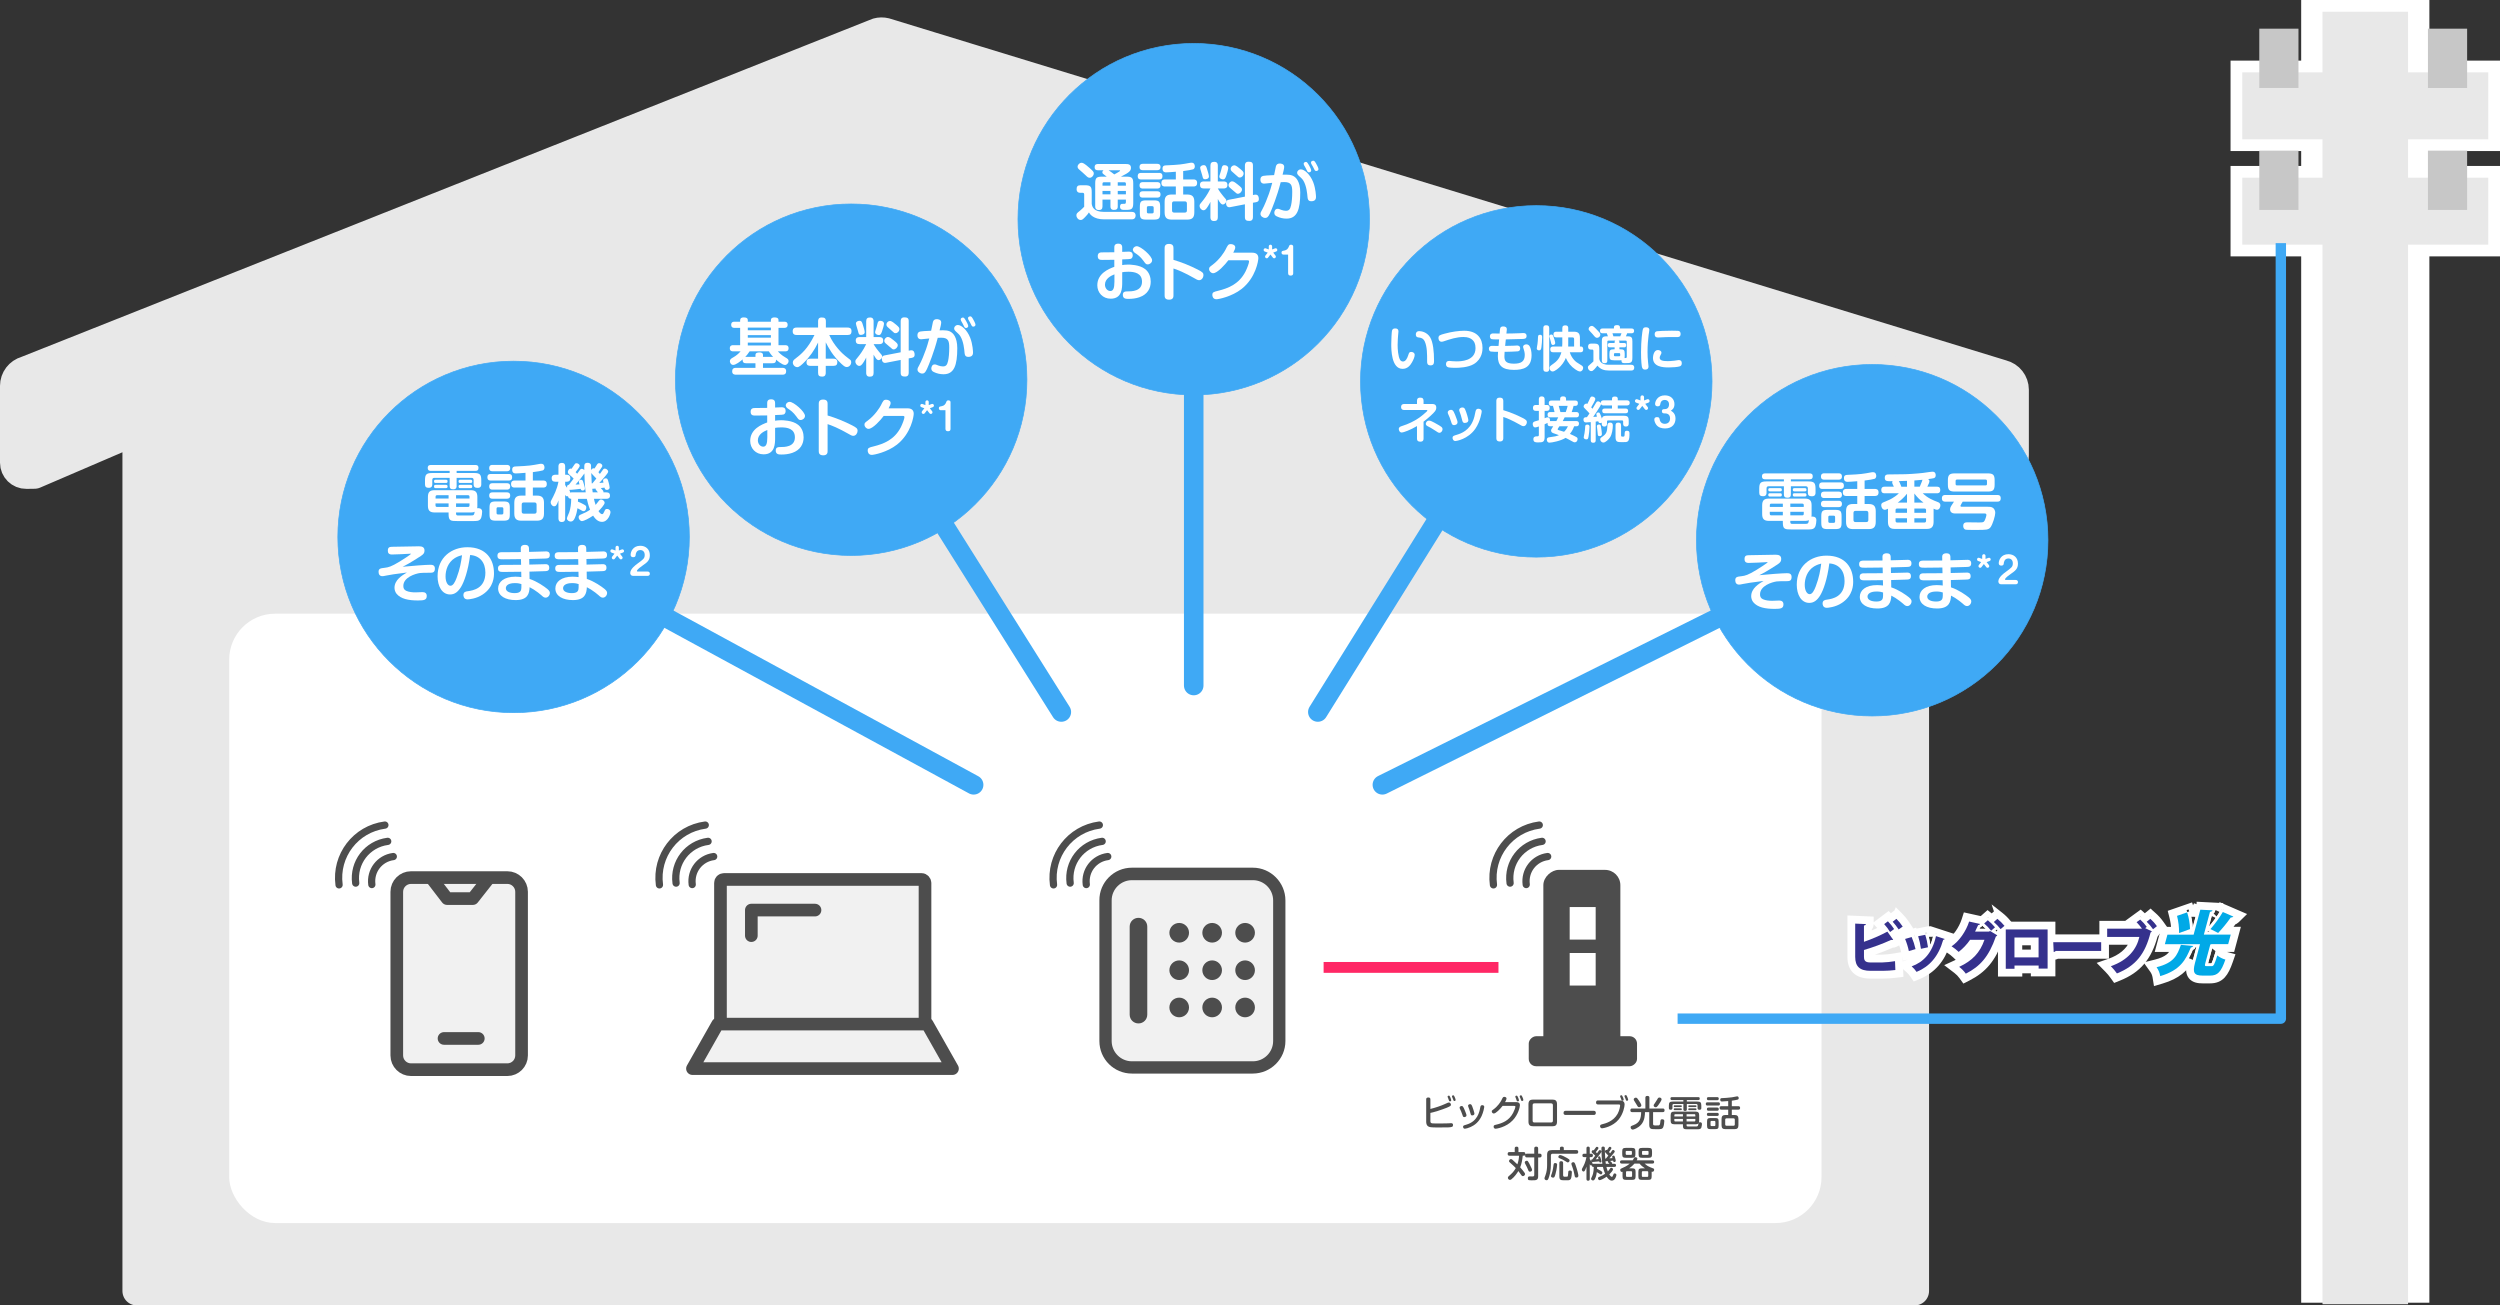 <?xml version="1.0" encoding="UTF-8"?><svg id="_レイヤー_1" xmlns="http://www.w3.org/2000/svg" width="498.153" height="260.123" viewBox="0 0 498.153 260.123"><rect x="0" y="0" width="498.153" height="260.123" fill="#333333" stroke="none"/><defs><style>.cls-1{fill:#3fa9f5;stroke-width:.142px;}.cls-1,.cls-2,.cls-3,.cls-4,.cls-5,.cls-6{stroke-linecap:round;}.cls-1,.cls-2,.cls-3,.cls-4,.cls-5,.cls-6,.cls-7{stroke-linejoin:round;}.cls-1,.cls-5,.cls-7{stroke:#3fa9f5;}.cls-8,.cls-9{fill:#fff;}.cls-10{stroke-width:1.101px;}.cls-10,.cls-3,.cls-5,.cls-6,.cls-11,.cls-7,.cls-12{fill:none;}.cls-10,.cls-13,.cls-9{stroke:#fff;}.cls-2{stroke:#e8e8e8;stroke-width:5.763px;}.cls-2,.cls-14{fill:#e8e8e8;}.cls-3,.cls-4{stroke-width:2.521px;}.cls-3,.cls-4,.cls-6{stroke:#4d4d4d;}.cls-4,.cls-15{fill:#f1f1f1;}.cls-16,.cls-13{fill:#4d4d4d;}.cls-5{stroke-width:3.893px;}.cls-13{stroke-width:5.179px;}.cls-13,.cls-9,.cls-12{stroke-miterlimit:10;}.cls-9{stroke-width:4.674px;}.cls-6{stroke-width:1.441px;}.cls-17{fill:#35318d;}.cls-18{fill:#c7c7c7;}.cls-7{stroke-width:2.069px;}.cls-19{fill:#00a9e7;}.cls-12{stroke:#ff2765;stroke-width:2.161px;}</style></defs><path class="cls-2" d="m398.978,74.59L176.411,6.441c-.525-.128-1.073-.119-1.594.025L5.201,73.846c-1.371.38-2.32,1.627-2.32,3.05v15.3c0,1.304,1.067,2.356,2.371,2.337l1.629-.024,20.397-8.764v171.496h354.225V90.192l15.976,3.575c1.993.486,3.914-1.024,3.914-3.075v-13.027c0-1.459-.998-2.73-2.416-3.075Z"/><rect class="cls-8" x="45.67" y="122.283" width="317.288" height="121.424" rx="9.153" ry="9.153"/><line class="cls-12" x1="263.744" y1="192.767" x2="298.586" y2="192.767"/><g><path class="cls-16" d="m285.02,223.315c0,.267,0,.482.382.526.273.029,1.13.029,1.476.029.706,0,1.16-.007,1.57-.029.202-.007.512-.036.713-.036.087,0,.375,0,.375.375,0,.353-.224.432-.951.461-.504.021-1.49.021-2.045.021-.411,0-1.275-.007-1.606-.079-.706-.158-.749-.749-.749-1.073v-4.444c0-.187.051-.382.418-.382.31,0,.418.129.418.382v1.901c.943-.223,2.088-.612,2.866-.965.648-.295.706-.324.835-.324.181,0,.396.216.396.454,0,.158-.043.274-.85.605-.425.173-1.146.425-1.794.634-.771.245-1.195.331-1.454.389v1.556Zm3.449-4.696c-.007-.036-.021-.072-.021-.108,0-.151.166-.195.245-.195.13,0,.188.086.295.331.079.18.188.504.188.598,0,.216-.224.216-.245.216-.086,0-.158-.051-.194-.123-.028-.065-.115-.331-.13-.375-.021-.058-.122-.295-.137-.346Zm.872-.05c-.015-.036-.021-.065-.021-.115,0-.159.165-.202.252-.202.129,0,.173.086.28.324.108.23.202.49.202.598,0,.18-.188.216-.245.216-.151,0-.18-.072-.331-.497-.021-.051-.123-.281-.137-.324Z"/><path class="cls-16" d="m291.404,222.148c-.194-.591-.36-.922-.489-1.188-.036-.072-.072-.151-.072-.245,0-.209.216-.331.41-.331.151,0,.296,0,.663.958.079.209.223.569.244.634.022.065.051.151.051.266,0,.303-.331.353-.446.353-.216,0-.267-.144-.36-.447Zm4.351-1.577c0,.13-.181,1.059-.526,1.808-.547,1.174-1.368,1.822-2.189,2.189-.432.195-.972.346-1.152.346-.295,0-.353-.281-.353-.389,0-.238.101-.267.67-.432,2.226-.648,2.585-2.542,2.736-3.349.065-.324.101-.526.411-.526.021,0,.058,0,.107.007.145.029.296.115.296.346Zm-2.766,1.225c-.151-.598-.296-.951-.403-1.225-.029-.079-.058-.151-.058-.23,0-.194.194-.324.403-.324s.288.101.432.447c.101.238.433,1.231.433,1.433,0,.295-.253.36-.476.36-.216,0-.26-.18-.331-.461Z"/><path class="cls-16" d="m302.172,219.613c.461,0,.691.216.691.598,0,.338-.303,1.829-1.434,3.025-1.347,1.426-3.299,1.678-3.399,1.678-.396,0-.41-.36-.41-.41,0-.274.18-.324.41-.375,1.376-.324,2.65-.821,3.472-2.37.245-.461.454-1.044.454-1.246,0-.151-.123-.151-.296-.151h-2.254c-.461.612-1.34,1.52-1.758,1.52-.209,0-.396-.209-.396-.411,0-.173.05-.209.346-.418.82-.583,1.419-1.484,1.562-1.786.303-.634.339-.706.598-.706.158,0,.433.086.433.324,0,.216-.23.626-.296.727h2.276Zm-.188-.944c-.015-.029-.043-.094-.043-.158,0-.151.165-.195.252-.195.122,0,.18.086.288.331.079.187.194.504.194.598,0,.216-.23.216-.252.216-.101,0-.158-.058-.194-.123-.021-.058-.108-.324-.13-.375-.007-.021-.079-.194-.115-.295Zm.85-.101c-.014-.036-.021-.072-.021-.115,0-.159.166-.202.252-.202.137,0,.166.079.288.331.108.238.194.483.194.591,0,.18-.187.216-.244.216-.13,0-.181-.101-.194-.129-.008-.015-.123-.317-.138-.367-.021-.051-.115-.281-.137-.324Z"/><path class="cls-16" d="m309.303,219.102c.656,0,.951.23.951.951v3.421c0,.727-.303.951-.951.951h-3.788c-.662,0-.95-.23-.95-.951v-3.421c0-.734.31-.951.95-.951h3.788Zm-3.55.756c-.253,0-.36.123-.36.367v3.075c0,.281.144.367.36.367h3.312c.237,0,.367-.108.367-.367v-3.075c0-.245-.115-.367-.367-.367h-3.312Z"/><path class="cls-16" d="m312.006,222.17c-.129,0-.453,0-.453-.411,0-.403.288-.418.453-.418h5.531c.13,0,.447,0,.447.41s-.296.418-.447.418h-5.531Z"/><path class="cls-16" d="m322.746,219.275c.511,0,.972.166.972.814,0,.425-.266,1.865-1.188,2.989-1.167,1.419-3.083,1.75-3.284,1.75-.403,0-.418-.396-.418-.439,0-.267.216-.317.497-.389.562-.144,2.168-.54,3.01-2.081.382-.691.49-1.505.49-1.628,0-.216-.151-.216-.26-.216h-4.134c-.094,0-.403,0-.403-.396,0-.36.245-.403.403-.403h4.314Zm.115-.684c-.015-.029-.036-.094-.036-.158,0-.151.173-.195.252-.195.137,0,.158.072.331.439.058.13.13.36.13.432,0,.144-.101.216-.245.216-.129,0-.18-.094-.194-.13-.036-.079-.107-.317-.122-.346-.015-.043-.101-.223-.115-.259Zm.856-.072c-.014-.036-.021-.072-.021-.108,0-.158.166-.202.252-.202.138,0,.166.079.281.317.051.115.202.468.202.598,0,.187-.181.223-.238.223-.137,0-.188-.101-.201-.13-.029-.058-.115-.317-.137-.367-.022-.05-.115-.281-.138-.331Z"/><path class="cls-16" d="m329.397,223.97c0,.288.166.288.569.288.194,0,.489,0,.576-.014.223-.051.252-.274.302-.764.029-.273.051-.461.367-.461.418,0,.418.281.418.389,0,.209-.072.915-.223,1.217-.195.382-.447.382-1.376.382-.281,0-.698-.007-.836-.029-.461-.079-.562-.396-.562-.828v-2.55h-.85c-.015.519-.043,1.693-.771,2.499-.619.698-1.477.987-1.679.987-.237,0-.41-.238-.41-.461,0-.216.072-.245.583-.439,1.261-.476,1.491-1.376,1.513-2.586h-1.793c-.094,0-.36,0-.36-.353,0-.346.23-.367.36-.367h2.636v-2.146c0-.101,0-.367.389-.367.411,0,.411.259.411.367v2.146h2.664c.115,0,.36.007.36.36,0,.31-.18.36-.36.36h-1.93v2.369Zm-3.212-3.738c-.137-.252-.396-.641-.548-.893-.064-.101-.101-.173-.101-.267,0-.223.245-.353.425-.353.216,0,.31.13.619.598.166.245.482.72.482.929,0,.259-.295.375-.438.375-.188,0-.26-.065-.439-.389Zm3.32.058c0-.123.035-.202.252-.482.122-.159.389-.591.461-.72.151-.288.23-.396.446-.396.224,0,.432.166.432.367,0,.223-.489.922-.677,1.181-.28.382-.367.389-.525.389-.13,0-.389-.115-.389-.338Z"/><path class="cls-16" d="m336.122,221.039c0,.094-.008.331-.331.331-.281,0-.36-.108-.36-.331v-1.052h-1.895c-.188,0-.28.094-.28.288v.504c0,.086,0,.353-.339.353-.252,0-.375-.094-.375-.353v-.461c0-.655.166-.821.821-.821h2.067v-.295h-2.255c-.093,0-.323-.007-.323-.295,0-.274.194-.295.323-.295h5.2c.137,0,.324.022.324.288,0,.23-.122.303-.324.303h-2.254v.295h2.066c.642,0,.821.151.821.821v.461c0,.094,0,.36-.353.36-.273,0-.396-.101-.396-.36v-.504c0-.195-.094-.288-.28-.288h-1.858v1.052Zm-.778,2.982h-1.721c-.555,0-.728-.223-.728-.742v-1.059c0-.547.223-.72.728-.72h4.228c.525,0,.728.202.728.72v1.073c0,.223-.029.31-.065.41.036-.043.087-.086.23-.086.123,0,.39.036.39.346,0,.094-.036.511-.13.742-.137.317-.461.317-.951.317h-1.771c-.706,0-.937-.036-.937-.742v-.259Zm-.41-3.774c.086,0,.194.022.194.173,0,.13-.072.173-.194.173h-1.231c-.087,0-.188-.022-.188-.166,0-.101.029-.18.188-.18h1.231Zm0,.605c.086,0,.194.029.194.173,0,.115-.043.187-.194.187h-1.231c-.087,0-.188-.021-.188-.166,0-.108.029-.195.188-.195h1.231Zm.41,2.615v-.504h-1.714v.303c0,.137.064.202.202.202h1.512Zm0-.994v-.461h-1.505c-.115,0-.202.043-.202.202v.259h1.707Zm.728,0h1.743v-.259c0-.122-.058-.202-.202-.202h-1.541v.461Zm0,.49v.504h1.541c.138,0,.202-.072.202-.202v-.303h-1.743Zm0,1.282c0,.216.151.216.303.216.108,0,1.606,0,1.692-.007.145-.014.267-.036.324-.339.007-.014.058-.295.064-.31-.107.137-.252.216-.604.216h-1.779v.223Zm1.786-3.997c.123,0,.188.051.188.173,0,.108-.043.173-.188.173h-1.253c-.072,0-.194-.014-.194-.166,0-.108.036-.18.194-.18h1.253Zm0,.605c.101,0,.188.043.188.173,0,.101-.029.187-.188.187h-1.253c-.087,0-.194-.021-.194-.166,0-.108.028-.195.194-.195h1.253Z"/><path class="cls-16" d="m342.381,219.649c.094,0,.338,0,.338.317,0,.31-.216.324-.338.324h-2.153c-.094,0-.332,0-.332-.317,0-.302.202-.324.332-.324h2.153Zm-.23-1.037c.086,0,.338,0,.338.31s-.252.31-.338.31h-1.707c-.087,0-.331,0-.331-.31s.237-.31.331-.31h1.707Zm.007,2.082c.087,0,.331,0,.331.317,0,.302-.216.317-.331.317h-1.707c-.094,0-.338,0-.338-.317s.237-.317.338-.317h1.707Zm0,1.052c.079,0,.331,0,.331.31s-.244.31-.346.31h-1.692c-.086,0-.338,0-.338-.31s.252-.31.338-.31h1.707Zm.295,2.542c0,.562-.129.706-.698.706h-.9c-.568,0-.706-.144-.706-.706v-.799c0-.569.145-.706.706-.706h.894c.562,0,.705.13.705.706v.799Zm-.647-.734c0-.108-.044-.202-.194-.202h-.576c-.145,0-.195.086-.195.202v.626c0,.101.036.202.195.202h.576c.173,0,.194-.115.194-.202v-.626Zm3.276-3.133h1.304c.079,0,.354,0,.354.339s-.253.346-.354.346h-1.304v1.066h.519c.569,0,.8.209.8.807v1.217c0,.605-.245.8-.8.8h-1.765c-.54,0-.799-.173-.799-.8v-1.217c0-.605.237-.807.799-.807h.526v-1.066h-1.361c-.087,0-.353,0-.353-.339,0-.324.223-.346.353-.346h1.361v-1.023c-.576.05-.994.086-1.231.086-.087,0-.36,0-.36-.36,0-.295.209-.302.339-.31.562-.029,1.21-.058,2.002-.166.165-.021.929-.194,1.037-.194.273,0,.31.281.31.36,0,.029,0,.223-.18.288-.108.036-.721.166-1.196.223v1.095Zm.598,2.701c0-.18-.086-.281-.28-.281h-1.354c-.18,0-.28.086-.28.281v.915c0,.202.101.281.28.281h1.354c.194,0,.28-.094.28-.281v-.915Z"/><path class="cls-16" d="m305.718,229.882v-1.03c0-.13.021-.375.359-.375.274,0,.418.086.418.375v1.03h.339c.23,0,.346.123.346.375,0,.23-.102.375-.346.375h-.339v3.752c0,.807-.418.807-1.253.807-.612,0-.807,0-.807-.403,0-.346.201-.375.382-.375.036,0,.461.007.547.007.224,0,.354-.043.354-.31v-3.479h-1.44c-.13,0-.433,0-.375-.468-.058.101-.137.122-.252.122h-.224c-.086.792-.209,1.584-.511,2.319.432.49.655.778.843,1.044.101.144.122.223.122.295,0,.223-.224.418-.439.418-.13,0-.201-.065-.281-.18-.05-.065-.252-.338-.446-.612-.101-.137-.137-.187-.165-.223-.296.49-.764,1.152-1.376,1.635-.072.058-.18.123-.303.123-.209,0-.41-.194-.41-.425,0-.137.064-.216.173-.31.734-.634,1.029-.951,1.404-1.62-.202-.209-.562-.583-1.138-1.073-.123-.108-.209-.187-.209-.317,0-.194.188-.403.382-.403.079,0,.158.029.295.137.331.281.612.555.986.915.224-.648.311-1.181.332-1.721h-1.895c-.115,0-.374-.014-.374-.338,0-.259.086-.389.374-.389h1.037v-.706c0-.115.007-.375.346-.375.252,0,.396.079.396.375v.706h1.008c.13,0,.411,0,.36.483.079-.151.23-.159.339-.159h1.44Zm-1.023,1.901c.519.994.584,1.217.584,1.34,0,.245-.26.346-.418.346-.23,0-.267-.101-.418-.483-.137-.353-.209-.483-.511-1.059-.072-.137-.108-.209-.108-.302,0-.252.316-.353.454-.332.122.015.201.079.417.49Z"/><path class="cls-16" d="m310.834,228.794c0-.18.087-.317.36-.317.28,0,.41.072.41.317v.375h2.499c.094,0,.375,0,.375.338,0,.267-.101.382-.375.382h-4.703c-.244,0-.367.115-.367.367v1.808c0,.994-.144,1.671-.324,2.298-.208.734-.338.814-.532.814s-.425-.137-.425-.367c0-.094,0-.101.201-.641.245-.648.324-1.34.324-2.031v-2.017c0-.713.273-.951.95-.951h1.606v-.375Zm-.562,3.284c0,.05-.036.792-.331,1.887-.173.627-.26.691-.461.691-.072,0-.426-.022-.426-.31,0-.079.022-.129.188-.619.181-.526.281-1.289.331-1.7.036-.31.317-.288.403-.274.296.043.296.245.296.324Zm1.801-.612c-.584-.375-.785-.454-1.376-.698-.072-.029-.18-.094-.18-.252,0-.086.079-.36.359-.36.252,0,.951.346,1.391.598.382.216.489.31.489.49,0,.13-.122.382-.353.382-.087,0-.115-.022-.331-.159Zm-.605,2.715c0,.295.202.295.382.295.512,0,.525,0,.569-.173.035-.123.064-.677.079-.792.014-.137.064-.273.338-.273.375,0,.375.252.375.389,0,.288-.065,1.023-.202,1.268-.144.274-.432.288-.619.288h-.771c-.655,0-.9-.086-.9-.821v-2.607c0-.137.021-.375.346-.375.273,0,.403.094.403.375v2.427Zm2.478-2.045c.382,1.073.562,1.93.562,2.132,0,.302-.209.375-.389.375-.201,0-.295-.079-.331-.259-.137-.663-.23-1.188-.504-1.923-.058-.144-.173-.454-.173-.569,0-.266.316-.31.381-.31.209,0,.288.094.454.555Z"/><path class="cls-16" d="m321.654,231.898c.224,0,.36.094.36.31,0,.209-.108.317-.36.317h-1.556c.051.216.123.483.281.9.144-.151.259-.317.418-.533.079-.108.144-.202.267-.202.187,0,.353.166.353.324,0,.187-.468.749-.749,1.008.224.353.396.475.504.475.137,0,.166-.086.281-.382.094-.245.115-.295.295-.295.216,0,.339.166.339.31,0,.115-.224,1.124-.9,1.124-.519,0-.871-.511-1.044-.785-.562.403-1.232.699-1.391.699-.18,0-.338-.195-.338-.389,0-.166.129-.223.237-.266.519-.209.828-.375,1.181-.619-.252-.583-.353-1.023-.432-1.368h-1.159c0,.137,0,.223-.008.382.051.022.454.202.713.375.296.202.332.223.332.367,0,.115-.065.367-.281.367-.087,0-.115-.022-.382-.195-.108-.072-.316-.202-.432-.259-.029.331-.151.886-.324,1.246-.137.288-.26.411-.439.411-.194,0-.382-.151-.382-.317,0-.065.021-.123.086-.259.188-.375.447-.886.447-2.117-.166,0-.411-.014-.39-.353-.035.036-.079.072-.137.072-.129,0-.216-.158-.267-.252v2.91c0,.094,0,.375-.31.375-.28,0-.346-.144-.346-.375v-2.427c-.101.281-.244.706-.382.864-.064.079-.137.101-.201.101-.188,0-.339-.209-.339-.396,0-.065.029-.144.058-.202.346-.627.663-1.217.857-2.269h-.446c-.217,0-.36-.086-.36-.338,0-.238.122-.346.36-.346h.453v-1.052c0-.115,0-.367.324-.367.331,0,.331.245.331.367v1.052h.288c.072,0,.346.007.346.338,0,.274-.173.346-.346.346h-.288v.367c.058.115.151.295.332.504.209.245.23.274.23.382,0,.05-.008.086-.015.115.072-.043.18-.043.224-.043h1.735c-.058-.417-.108-.922-.137-1.627-.021-.454-.043-.972-.043-1.419,0-.151,0-.389.331-.389.346,0,.346.238.346.382.007.792.036,1.253.079,2.017.036-.007.051-.007.137-.007.145-.166.295-.36.482-.591-.144-.173-.18-.209-.54-.562-.115-.115-.13-.187-.13-.245,0-.123.102-.324.281-.324.072,0,.108.029.137.043.115-.166.145-.202.324-.504.058-.094.108-.166.23-.166.151,0,.316.123.316.267,0,.129-.353.598-.489.778.144.151.18.194.23.252.122-.158.295-.425.425-.576.015-.029.064-.086.173-.086.158,0,.324.166.324.295,0,.108-.13.266-.281.454-.252.302-.583.699-.792.922.188-.014.461-.036.619-.05-.058-.209-.064-.238-.064-.274,0-.151.158-.223.281-.223.15,0,.194.086.237.209.151.432.201.742.201.814,0,.18-.165.259-.288.259-.187,0-.216-.13-.244-.288-.181.022-.39.051-.598.072.374.31.41.382.41.461,0,.05-.029.086-.051.108h.461Zm-3.788-1.62c-.115-.13-.13-.144-.533-.497-.115-.094-.18-.151-.18-.274,0-.108.094-.331.295-.331.058,0,.087.007.13.036.224-.295.288-.375.403-.547.051-.086.101-.151.216-.151.181,0,.317.137.317.252,0,.144-.389.619-.533.792.158.151.202.195.245.238.101-.137.267-.367.367-.511.058-.072.101-.115.188-.115.18,0,.324.151.324.288,0,.101-.195.36-.296.49-.13.173-.468.626-.85,1.052.079-.007.382-.022.569-.036-.087-.267-.094-.295-.094-.339,0-.166.151-.216.223-.216.145,0,.188.101.209.151.058.144.252.72.252.85,0,.23-.216.23-.244.23-.166,0-.195-.129-.217-.223-.237.029-1.138.123-1.317.123-.217,0-.281-.137-.281-.295,0-.209.137-.216.237-.223.382-.49.426-.54.569-.742Zm2.853,1.62c-.08-.079-.145-.144-.26-.259-.064-.065-.079-.122-.079-.151,0-.051.036-.086.072-.122-.418.036-.469.043-.54.036.028.245.035.324.064.497h.742Z"/><path class="cls-16" d="m325.16,232.799c.612,0,.749.158.749.749v.807c0,.591-.137.749-.749.749h-1.102c-.598,0-.749-.144-.749-.749v-.864c-.036.014-.086.029-.144.029-.202,0-.317-.209-.317-.396s.101-.245.281-.317c.41-.173,1.059-.461,1.627-.951h-1.584c-.108,0-.367-.007-.367-.317,0-.259.173-.324.367-.324h2.153c.058-.079.267-.447.317-.519.05-.079.129-.115.237-.115.166,0,.382.101.382.288,0,.108-.043.187-.13.346h3.111c.101,0,.367.007.367.317,0,.259-.173.324-.367.324h-1.541c.367.317.555.482,1.231.771.086.036.476.173.555.216.107.065.122.187.122.238,0,.123-.072.411-.338.411-.072,0-.123-.014-.159-.021v.886c0,.591-.129.749-.741.749h-1.167c-.598,0-.742-.144-.742-.749v-.807c0-.591.137-.749.742-.749h.569c-.403-.267-.785-.562-1.073-.943h-1.009c-.31.36-.67.677-1.059.943h.525Zm.714-2.838c0,.591-.145.742-.749.742h-1.139c-.598,0-.741-.144-.741-.742v-.49c0-.583.137-.742.741-.742h1.139c.598,0,.749.151.749.742v.49Zm-.699-.425c0-.137-.064-.202-.201-.202h-.843c-.13,0-.194.065-.194.202v.382c0,.13.058.202.194.202h.843c.137,0,.201-.065.201-.202v-.382Zm.036,4.041c0-.13-.058-.202-.194-.202h-.821c-.137,0-.194.072-.194.202v.728c0,.129.058.202.194.202h.821c.144,0,.194-.079.194-.202v-.728Zm3.976-3.615c0,.591-.137.742-.742.742h-1.195c-.598,0-.741-.144-.741-.742v-.49c0-.591.137-.742.741-.742h1.195c.599,0,.742.144.742.742v.49Zm-.756,3.615c0-.13-.058-.202-.202-.202h-.879c-.144,0-.194.079-.194.202v.728c0,.108.036.202.194.202h.879c.145,0,.202-.072.202-.202v-.728Zm.064-4.041c0-.137-.058-.202-.194-.202h-.915c-.129,0-.194.065-.194.202v.382c0,.137.065.202.194.202h.915c.13,0,.194-.065.194-.202v-.382Z"/></g><g><polygon class="cls-9" points="495.816 27.76 495.816 14.415 481.743 14.415 481.743 2.337 460.873 2.337 460.873 14.415 446.799 14.415 446.799 27.76 460.873 27.76 460.873 35.404 446.799 35.404 446.799 48.75 460.873 48.75 460.873 257.242 481.743 257.242 481.743 48.75 495.816 48.75 495.816 35.404 481.743 35.404 481.743 27.76 495.816 27.76"/><g><rect class="cls-14" x="462.784" y="2.337" width="17.047" height="257.544"/><rect class="cls-14" x="464.635" y="-3.421" width="13.345" height="49.017" transform="translate(492.395 -450.22) rotate(90)"/><rect class="cls-14" x="464.635" y="17.568" width="13.345" height="49.017" transform="translate(513.385 -429.231) rotate(90)"/><g><rect class="cls-18" x="448.182" y="32.021" width="11.818" height="7.808" transform="translate(490.016 -418.166) rotate(90)"/><rect class="cls-18" x="481.788" y="32.021" width="11.818" height="7.808" transform="translate(523.622 -451.772) rotate(90)"/></g><g><rect class="cls-18" x="448.182" y="7.719" width="11.818" height="7.808" transform="translate(465.715 -442.468) rotate(90)"/><rect class="cls-18" x="481.788" y="7.719" width="11.818" height="7.808" transform="translate(499.321 -476.073) rotate(90)"/></g></g></g><g><circle class="cls-1" cx="237.862" cy="43.678" r="35.019"/><circle class="cls-1" cx="306.119" cy="75.993" r="35.019"/><circle class="cls-1" cx="373.057" cy="107.648" r="35.019"/><circle class="cls-1" cx="169.606" cy="75.663" r="35.019"/><circle class="cls-1" cx="102.338" cy="106.988" r="35.019"/><g><path class="cls-8" d="m225.527,42.222c.682,0,.757.459.757.719,0,.099,0,.769-.757.769h-5.496c-2.195,0-2.854-1.054-3.052-1.377-.211.323-.348.496-.744.906-.435.447-.596.595-.894.595-.483,0-.855-.471-.855-.918,0-.36.087-.434.694-.918.261-.211.67-.595.856-.806v-2.419c0-.074,0-.36-.285-.36h-.509c-.509,0-.72-.298-.72-.707,0-.546.211-.794.77-.794h.855c1.142,0,1.39.248,1.39,1.389v2.307c.087.558.335,1.613,2.48,1.613h5.509Zm-10.024-9.788c.236,0,.509.062,1.613,1.042.744.657.831.806.831,1.079,0,.434-.385.868-.794.868-.311,0-.483-.149-.794-.459-.335-.347-.955-.844-1.315-1.178-.161-.136-.322-.285-.322-.571,0-.372.372-.781.781-.781Zm5.024,2.766c-.211-.161-.434-.335-.645-.496-.161-.124-.224-.198-.224-.385,0-.161.1-.285.235-.397h-1.116c-.298,0-.657-.062-.657-.62,0-.62.483-.62.657-.62h5.508c.397,0,1.067,0,1.067.732,0,.583-.211.906-1.997,1.786h1.066c1.116,0,1.39.236,1.39,1.352v3.908c0,1.253-.372,1.365-1.551,1.365-.646,0-1.079,0-1.079-.67,0-.223.074-.471.322-.533.037-.012.472-.012.533-.012.124,0,.311,0,.311-.347v-.496h-1.625v1.365c0,.546-.273.695-.77.695-.633,0-.683-.447-.683-.695v-1.365h-1.588v1.377c0,.533-.272.707-.719.707-.72,0-.732-.546-.732-.732v-4.565c0-1.178.322-1.352,1.427-1.352h.868Zm.744,1.799v-.682h-1.302c-.211,0-.286.112-.286.298v.385h1.588Zm0,1.042h-1.588v.682h1.588v-.682Zm-.372-4.119c.385.236,1.055.769,1.129.831.335-.174.546-.285.98-.558.05-.025.186-.124.186-.198,0-.062-.099-.074-.161-.074h-2.134Zm1.824,3.076h1.625v-.385c0-.198-.1-.298-.298-.298h-1.327v.682Zm1.625,1.042h-1.625v.682h1.625v-.682Z"/><path class="cls-8" d="m230.961,34.456c.198,0,.67,0,.67.645,0,.608-.385.657-.67.657h-3.585c-.199,0-.67,0-.67-.645,0-.608.385-.657.67-.657h3.585Zm-.385-1.811c.174,0,.67,0,.67.633s-.496.633-.67.633h-2.854c-.173,0-.657,0-.657-.62,0-.645.472-.645.657-.645h2.854Zm0,3.647c.174,0,.67,0,.67.633,0,.62-.446.645-.67.645h-2.854c-.173,0-.657,0-.657-.633s.459-.645.657-.645h2.854Zm0,1.824c.174,0,.67,0,.67.633s-.483.633-.694.633h-2.829c-.173,0-.657,0-.657-.633s.484-.633.657-.633h2.854Zm.596,4.342c0,1.042-.198,1.302-1.278,1.302h-1.476c-1.067,0-1.29-.248-1.29-1.302v-1.24c0-1.054.223-1.29,1.302-1.29h1.452c1.066,0,1.29.223,1.29,1.29v1.24Zm-1.29-1.079c0-.174-.074-.298-.298-.298h-.757c-.235,0-.298.124-.298.298v.844c0,.149.062.298.298.298h.757c.261,0,.298-.186.298-.298v-.844Zm5.88-5.62h2.071c.174,0,.708,0,.708.695,0,.657-.46.707-.708.707h-2.071v1.6h.781c.98,0,1.439.36,1.439,1.439v2.121c0,1.104-.484,1.439-1.439,1.439h-3.052c-.93,0-1.427-.31-1.427-1.439v-2.121c0-1.092.459-1.439,1.427-1.439h.807v-1.6h-2.171c-.174,0-.707,0-.707-.695,0-.62.396-.707.707-.707h2.171v-1.538c-.918.074-1.575.124-1.936.124-.173,0-.719,0-.719-.744,0-.595.396-.633.657-.645,2.804-.124,3.15-.198,4.825-.509.174-.037.298-.025.335-.025.596,0,.62.62.62.744,0,.062,0,.459-.359.583-.235.074-1.079.236-1.96.335v1.675Zm.744,4.789c0-.273-.148-.422-.422-.422h-2.121c-.285,0-.422.136-.422.422v1.389c0,.285.137.422.422.422h2.121c.285,0,.422-.136.422-.422v-1.389Z"/><path class="cls-8" d="m241.19,40.224c-.087.186-.273.546-.496.893-.435.707-.67.781-.881.781-.397,0-.782-.422-.782-.881,0-.273.05-.323.646-1.042.137-.161.905-1.129,1.514-2.419h-1.315c-.546,0-.769-.236-.769-.744,0-.657.595-.657.769-.657h1.315v-3.151c0-.558.248-.757.781-.757.683,0,.694.546.694.757v3.151h1.154c.422,0,.757.136.757.707,0,.657-.496.695-.757.695h-1.154c.224.447.881,1.302,1.067,1.513.583.657.633.719.633.943,0,.347-.348.732-.707.732-.323,0-.546-.298-.993-1.092v3.635c0,.546-.235.757-.769.757-.707,0-.707-.571-.707-.757v-3.064Zm-.732-6.724c.211.608.435,1.427.435,1.662,0,.546-.707.558-.781.558-.372,0-.422-.211-.546-.732-.075-.31-.286-.992-.36-1.216-.037-.136-.062-.248-.062-.335,0-.36.409-.533.731-.533.348,0,.447.211.583.595Zm4.28-.025c0,.26-.235,1.116-.422,1.625-.198.521-.335.645-.607.645-.236,0-.745-.136-.745-.571,0-.087.025-.186.224-.794.087-.285.137-.409.261-.955.05-.186.124-.509.496-.509.596,0,.794.31.794.558Zm5.272,5.322c.05-.012.124-.012.198-.012.546,0,.633.558.633.881,0,.298-.087.546-.596.633l-.583.099v2.853c0,.372-.1.769-.731.769-.608,0-.869-.174-.869-.769v-2.543l-2.939.571c-.546.112-.819-.298-.819-.794,0-.509.261-.62.559-.682l3.2-.62v-6.203c0-.36.1-.757.732-.757.607,0,.868.161.868.757v5.88l.348-.062Zm-3.399-2.047c.72.583.868.732.868,1.017,0,.422-.422.844-.806.844-.211,0-.249-.025-.819-.533-.124-.124-.744-.62-.855-.732-.149-.149-.199-.26-.199-.422,0-.422.348-.794.732-.794.31,0,.731.335,1.079.62Zm.546-3.064c.546.471.646.583.646.893,0,.409-.348.794-.757.794-.236,0-.261-.012-.831-.546-.112-.112-.683-.608-.794-.707-.137-.124-.199-.273-.199-.447,0-.422.36-.732.707-.732.36,0,.831.409,1.229.744Z"/><path class="cls-8" d="m254.238,33.141c.112-.409.397-.558.757-.558.174,0,.894.025.894.67,0,.31-.224,1.203-.322,1.551,1.129-.012,1.761-.025,2.369.409.235.161,1.153.893,1.153,3.151,0,3.411-.62,5.198-2.741,5.198-.67,0-1.327-.149-1.936-.447-.248-.124-.496-.298-.496-.707,0-.298.174-.806.646-.806.198,0,.248,0,.769.223.248.099.62.174.894.174.607,0,.844-.273,1.029-1.067.149-.645.236-1.588.236-2.704,0-1.327-.211-1.948-1.601-1.948-.224,0-.385,0-.695.025-.719,2.828-1.736,5.31-2.146,6.215-.36.781-.608.906-.943.906-.446,0-.942-.36-.942-.781,0-.273.087-.434.359-.906.447-.806,1.042-2.307,1.34-3.163.174-.509.385-1.166.646-2.146-.187.025-1.563.161-1.601.161-.224,0-.483-.062-.62-.273-.124-.186-.137-.409-.137-.509,0-.657.435-.732.608-.769.31-.062.781-.087,2.121-.149.05-.211.348-1.687.359-1.749Zm4.987.608c.683,0,1.812.968,2.432,2.518.533,1.352.57,2.865.57,2.952,0,.211,0,.881-.918.881-.683,0-.731-.459-.77-.806-.062-.732-.198-2.245-.831-3.3-.173-.298-.471-.571-.595-.682-.484-.434-.646-.583-.646-.881,0-.273.198-.471.285-.533.211-.149.385-.149.472-.149Zm.607-.868c-.037-.074-.062-.174-.062-.248,0-.248.272-.372.446-.372s.273.062.633.695c.149.26.422.769.422,1.005,0,.298-.322.385-.446.385-.187,0-.298-.161-.335-.223-.1-.161-.248-.509-.323-.645-.049-.087-.285-.509-.335-.595Zm1.452-.248c-.037-.074-.062-.186-.062-.26,0-.211.261-.347.459-.347s.285.099.533.509c.137.236.509.906.509,1.166s-.272.372-.434.372c-.162,0-.286-.087-.348-.223-.05-.099-.273-.546-.322-.633-.05-.087-.286-.509-.335-.583Z"/><path class="cls-8" d="m223.615,52.819c.235-.037.62-.099,1.191-.099.235,0,2.257,0,3.398.918.831.657,1.092,1.675,1.092,2.481,0,1.302-.607,2.543-2.271,3.114-.694.236-1.426.323-2.146.323-.496,0-1.142,0-1.142-.806,0-.682.533-.682.868-.682.881,0,2.953,0,2.953-1.935,0-1.737-1.539-1.985-2.705-1.985-.657,0-.955.05-1.24.099v1.935c0,1.191,0,3.337-2.295,3.337-1.588,0-2.667-1.203-2.667-2.679,0-2.369,2.319-3.275,3.387-3.672v-1.402c-.757.025-2.308.025-2.345.025-.435,0-.955,0-.955-.757,0-.744.583-.744.918-.744,1.501,0,1.675,0,2.382-.025v-.881c0-.31.012-.831.781-.831.757,0,.794.496.794.831v.806c1.055-.05,1.179-.05,1.29-.05.224,0,.807,0,.807.744,0,.533-.322.67-.422.695-.161.05-.322.062-1.675.112v1.129Zm-1.551,1.848c-.657.26-1.886.844-1.886,2.059,0,.707.496,1.265,1.067,1.265.558,0,.818-.521.818-1.861v-1.464Zm4.454-5.607c.794,0,3.052,1.948,3.052,2.804,0,.459-.447.819-.881.819-.335,0-.435-.136-.832-.695-.657-.893-1.141-1.216-1.736-1.613-.285-.186-.385-.484-.385-.608,0-.198.149-.397.199-.459.074-.062.285-.248.583-.248Z"/><path class="cls-8" d="m233.826,58.86c0,.285-.024.856-.868.856-.856,0-.894-.533-.894-.856v-9.391c0-.285.013-.868.868-.868s.894.533.894.868v2.307c1.675.496,3.312,1.166,4.875,1.96.906.471,1.104.657,1.104,1.079,0,.434-.311,1.017-.868,1.017-.286,0-.559-.161-1.067-.459-.707-.422-1.736-.93-2.443-1.253-.794-.36-1.241-.496-1.601-.62v5.359Z"/><path class="cls-8" d="m249.499,50.35c.906,0,1.241.447,1.241,1.092,0,.471-.484,3.883-3.325,6.128-1.973,1.551-4.627,2.059-5.024,2.059-.744,0-.818-.67-.818-.856,0-.533.235-.608,1.153-.831,2.047-.509,4.169-1.327,5.459-3.846.322-.645.707-1.675.707-1.997,0-.236-.161-.236-.472-.236h-3.659c-.62.844-2.184,2.58-3.027,2.58-.434,0-.807-.422-.807-.831,0-.335.1-.409.67-.831,1.439-1.067,2.407-2.63,2.593-3.014.459-.918.546-1.129,1.067-1.129.372,0,.881.198.881.645,0,.223-.062.434-.397,1.067h3.759Z"/><path class="cls-8" d="m252.819,49.097c0-.217.174-.34.333-.34.166,0,.333.123.333.34v.608l.586-.217c.021-.007.064-.022.115-.022.159,0,.333.123.333.347,0,.21-.21.297-.231.304l-.586.217.455.593c.073.094.073.174.073.21,0,.173-.146.333-.341.333-.122,0-.202-.065-.26-.145l-.478-.608-.47.608c-.029.036-.109.145-.268.145-.218,0-.333-.188-.333-.318,0-.029-.008-.137.065-.224l.463-.593-.594-.217c-.036-.014-.224-.094-.224-.318,0-.195.166-.333.317-.333.051,0,.08.007.123.022l.586.217v-.608Z"/><path class="cls-8" d="m255.707,50.725c-.108,0-.354-.072-.354-.391,0-.311.166-.34.601-.419.448-.08.723-.391.867-.788.072-.203.131-.369.441-.369.268,0,.42.174.42.333v5.338c0,.116,0,.485-.492.485-.289,0-.521-.094-.521-.485v-3.703h-.962Z"/></g><g><path class="cls-8" d="m278.657,66.04c0,.127-.059.643-.068.751-.019.263-.097,1.112-.097,1.94,0,.839.097,2.292.487,2.964.098.166.302.341.575.341.517,0,.839-.585,1.053-1.258.156-.468.205-.653.595-.653.371,0,.692.215.692.585,0,.419-.253.975-.536,1.482-.321.575-.878,1.307-1.872,1.307-2.262,0-2.262-3.89-2.262-4.934,0-.799.078-2.418.146-2.681.117-.419.41-.439.702-.439.391,0,.585.224.585.595Zm5.714,6.035c0-1.609,0-2.945-.458-4.007-.312-.702-.829-.771-1.199-.819-.254-.029-.595-.068-.595-.624,0-.185.068-.644.683-.644.39,0,1.521.166,2.174,1.238.585.965.771,2.857.771,4.651,0,.41,0,.936-.683.936-.692,0-.692-.478-.692-.731Z"/><path class="cls-8" d="m288.798,71.919c.098,0,.448.039.565.049.302.029.604.039.818.039.771,0,3.832,0,3.832-2.642,0-.877-.272-1.365-.663-1.687-.312-.253-.799-.527-1.716-.527-1.385,0-2.604.41-3.949.858-.126.039-.282.088-.419.088-.526,0-.634-.488-.634-.741,0-.536.303-.614,1.258-.877,1.365-.38,2.857-.575,3.861-.575,2.662,0,3.656,1.599,3.656,3.413,0,.497-.029,2.165-1.696,3.208-1.15.712-3.013.77-3.754.77-.225,0-1.024-.01-1.385-.107-.39-.107-.438-.448-.438-.604,0-.263.049-.663.663-.663Z"/><path class="cls-8" d="m299.917,68.926c1.258-.02,1.277-.02,1.628-.039.117,0,.634-.039.741-.039.137,0,.624.01.624.585,0,.507-.381.565-.478.575-.273.039-2.048.097-2.486.097h-.137c-.029.449-.039.78-.039.878,0,.809.166,1.482,1.882,1.482,1.443,0,2.174-.429,2.174-1.755,0-.468-.136-.907-.224-1.18-.088-.244-.107-.312-.107-.429,0-.341.38-.488.653-.488.38,0,.565.224.712.497.175.351.321.965.321,1.667,0,2.477-1.667,2.925-3.52,2.925-2.369,0-3.198-.917-3.198-2.73,0-.195.029-.644.039-.868-.322,0-1.248-.01-1.463-.058-.224-.059-.36-.263-.36-.546,0-.575.487-.585.644-.585.36,0,.926.02,1.277.02l.117-1.307c-.312,0-1.258.01-1.482-.049-.195-.049-.352-.254-.352-.556,0-.546.449-.585.653-.585.195,0,1.103.02,1.277.029l.068-.76c.029-.302.059-.663.673-.663.4,0,.751.156.692.692l-.078.722c.692-.01,1.531-.01,2.594-.059.117-.01.673-.039.78-.039.156,0,.644.01.644.585,0,.556-.41.575-.79.595-1.111.049-2.232.078-3.345.088l-.136,1.297Z"/><path class="cls-8" d="m307.292,67.21c0,.556-.088,1.589-.146,1.969-.058.371-.106.634-.458.634-.059,0-.468-.01-.468-.39,0-.146.117-.741.137-.868.068-.478.078-.731.107-1.423.02-.419.214-.419.468-.419.36,0,.36.351.36.497Zm1.404,6.27c0,.205-.01.604-.546.604-.487,0-.624-.176-.624-.604v-8.073c0-.195,0-.595.536-.595.468,0,.634.146.634.595v8.073Zm.878-6.318c.058.166.321.917.321,1.209,0,.253-.273.37-.448.37-.293,0-.332-.185-.41-.565-.039-.185-.312-1.112-.312-1.18,0-.244.272-.341.37-.341.254,0,.332.088.479.507Zm1.735.068h-1.189c-.43,0-.575-.195-.575-.595,0-.527.429-.536.575-.536h1.189v-.692c0-.468.233-.575.614-.575.565,0,.565.41.565.575v.692h1.15c.8,0,1.18.302,1.18,1.219v1.736h.215c.399,0,.438.341.438.575,0,.565-.399.565-.546.565h-2.126c.166.565.459,1.082.849,1.521.37.41.536.497,1.531,1.121.175.107.282.283.282.488,0,.351-.292.702-.624.702-.321,0-.78-.312-.945-.429-.839-.556-1.482-1.355-1.882-2.281-.098.253-.381.936-1.063,1.667-.341.361-1.141,1.043-1.569,1.043-.312,0-.604-.253-.604-.673,0-.341.059-.39.819-.926,1.141-.79,1.413-1.804,1.53-2.233h-1.638c-.391,0-.575-.156-.575-.595,0-.546.438-.546.575-.546h1.794c.029-.302.029-.575.029-.644v-1.18Zm1.18,1.199c0,.351,0,.458-.01.624h1.18v-1.492c0-.215-.107-.332-.331-.332h-.839v1.199Z"/><path class="cls-8" d="m325.064,72.68c.449,0,.576.292.576.556s-.078.595-.586.595h-4.455c-.985,0-1.678-.234-2.292-.975-.253.351-.565.673-.604.721-.243.244-.37.371-.624.371-.36,0-.673-.361-.673-.731,0-.234.107-.322.488-.644.341-.283.497-.448.614-.566v-2.057c0-.078,0-.293-.225-.293h-.303c-.321,0-.536-.185-.536-.556,0-.458.186-.634.604-.634h.536c.888,0,1.093.185,1.093,1.092v1.921c.078.829.896,1.199,1.794,1.199h4.592Zm-7.039-7.157c.224.224.448.448.653.692.127.156.204.273.204.458,0,.371-.341.644-.644.644-.253,0-.419-.166-.644-.439-.204-.263-.409-.478-.662-.741-.322-.322-.381-.429-.381-.585,0-.244.205-.556.536-.604.273-.049.439.088.937.575Zm3.705,4.076v-.39h-.995c-.302,0-.37-.234-.37-.439,0-.263.127-.419.37-.419h.995v-.205c0-.176.078-.234.137-.273h-1.365c-.146,0-.225.058-.225.214v3.764c0,.312-.098.527-.546.527-.546,0-.546-.4-.546-.546v-3.793c0-.663.068-1.024.906-1.024h.303c-.059-.185-.107-.322-.215-.604h-.857c-.273,0-.508-.097-.508-.478,0-.448.342-.478.508-.478h2.271v-.244c0-.332.234-.429.653-.429.303,0,.546.107.546.429v.244h2.311c.293,0,.508.117.508.478,0,.439-.322.478-.508.478h-.877c-.029.098-.166.448-.254.604h.342c.848,0,.955.302.955,1.024v3.227c0,1.092-.331,1.092-1.463,1.092-.438,0-.74,0-.701-.575-.127.01-.176.01-.254.01h-1.258c-.731,0-.897-.176-.897-.897v-.409c0-.712.156-.887.897-.887h.137Zm-.429-3.188c.058.156.165.527.185.604h1.365c.098-.185.215-.536.244-.604h-1.794Zm1.54,4.144c0-.117-.049-.185-.176-.185h-.887c-.078,0-.176.029-.176.185v.253c0,.136.068.176.176.176h.887c.098,0,.176-.039.176-.176v-.253Zm.01-.956c.731,0,.888.176.888.887v.409c0,.146,0,.312-.029.458.312-.01.438-.01.438-.244v-3.023c0-.127-.059-.214-.225-.214h-1.394c.155.088.155.224.155.273v.205h1.024c.253,0,.321.224.321.419,0,.127-.029.439-.321.439h-1.024v.39h.166Z"/><path class="cls-8" d="m328.65,65.747c0,.166-.127.858-.146,1.004-.116.868-.214,2.096-.214,3.364,0,.702.029,1.395.107,2.077.02.166.087.702.087.829,0,.224-.049.624-.683.624-.478,0-.575-.292-.652-.644-.01-.078-.156-.897-.156-2.837,0-2.35.272-4.183.341-4.466.117-.478.371-.478.731-.478.059,0,.585.02.585.526Zm6.084,7.245c-.38.156-1.618.224-2.184.224-1.258.01-3.179-.137-3.179-1.901,0-.361.166-1.57.975-1.57.312,0,.712.166.712.526,0,.146-.01.185-.194.517-.117.215-.156.361-.156.488,0,.575.692.683,1.618.683.264,0,.761-.02,1.287-.088.137-.02.761-.127.888-.127.351,0,.614.156.614.604,0,.439-.176.556-.381.644Zm-.536-5.821c-.156,0-.838-.01-.975-.01-.546,0-1.716.01-2.604.078-.059,0-.195.01-.264.01-.37,0-.644-.166-.644-.624,0-.546.361-.604.498-.624.233-.039,1.618-.107,2.925-.107,1.287,0,1.365.029,1.482.097.204.117.263.341.263.556,0,.566-.39.624-.683.624Z"/><path class="cls-8" d="m283.657,87.404c0,.234-.039.605-.644.605-.478,0-.663-.195-.663-.605v-2.506c-1.307.79-2.711,1.287-3.022,1.287-.487,0-.604-.507-.604-.712,0-.38.37-.497.614-.575,2.749-.858,4.212-2.213,4.895-2.847.078-.068.186-.176.186-.263s-.088-.088-.156-.088h-4.417c-.176,0-.663,0-.663-.595s.468-.604.663-.604h2.506v-.624c0-.332.088-.644.644-.644.507,0,.663.234.663.644v.624h1.745c.254,0,.79.039.79.712,0,.341-.117.546-.234.712-.302.429-1.423,1.433-2.301,2.096v3.383Zm3.179-1.16c-.215,0-.39-.127-.868-.448-.546-.38-1.131-.692-1.521-.887-.146-.078-.342-.214-.342-.478,0-.176.186-.624.653-.624.293,0,.731.244,1.082.429.858.468,1.181.673,1.336.8.088.058.303.244.264.556-.039.332-.303.653-.604.653Z"/><path class="cls-8" d="m289.171,84.089c-.233-.76-.399-1.131-.595-1.55-.049-.107-.098-.215-.098-.351,0-.341.352-.527.653-.527.459,0,.624.448,1.189,1.999.078.224.107.332.107.478,0,.488-.507.575-.722.575-.341,0-.429-.283-.536-.624Zm6.075-2.077c0,.039-.215,1.892-1.277,3.432-1.453,2.087-3.803,2.438-3.959,2.438-.448,0-.575-.439-.575-.634,0-.361.195-.419.877-.624.78-.234,2.535-.819,3.325-3.11.137-.38.156-.488.361-1.462.058-.263.136-.604.595-.604.058,0,.126.01.194.029.391.078.459.341.459.536Zm-3.92,1.609c-.186-.76-.312-1.141-.487-1.589-.039-.107-.078-.205-.078-.332,0-.322.321-.507.634-.507.36,0,.458.195.575.458.224.478.614,1.814.614,2.048,0,.556-.556.575-.761.575-.341,0-.429-.351-.497-.653Z"/><path class="cls-8" d="m299.547,87.297c0,.224-.02.673-.683.673-.672,0-.701-.419-.701-.673v-7.381c0-.224.01-.682.683-.682s.701.419.701.682v1.814c1.316.39,2.604.917,3.832,1.541.712.371.868.517.868.848,0,.341-.244.799-.683.799-.225,0-.438-.127-.839-.361-.556-.332-1.365-.731-1.921-.985-.624-.283-.975-.39-1.258-.488v4.212Z"/><path class="cls-8" d="m310.493,83.163h-1.59c-.136,0-.536,0-.536-.527s.41-.527.536-.527h.858c-.059-.351-.293-1.141-.322-1.238h-.341c-.215,0-.487-.068-.487-.517,0-.517.341-.536.517-.536h1.745v-.341c0-.273.137-.497.565-.497s.614.156.614.497v.341h1.843c.146,0,.517,0,.517.527,0,.38-.185.526-.487.526h-.37c-.117.478-.166.644-.381,1.238h.927c.117,0,.526,0,.526.527s-.409.527-.526.527h-2.32c-.137.292-.254.507-.391.741h2.701c.127,0,.536,0,.536.517,0,.127-.029.517-.478.517h-.478c-.088.244-.322.887-.849,1.521.497.205,1.18.566,1.326.653.078.049.205.136.205.38,0,.176-.107.644-.585.644-.156,0-.234-.039-.897-.41-.303-.175-.604-.332-.907-.478-.965.624-2.778.956-3.217.956s-.527-.419-.527-.585c0-.429.352-.468.508-.488,1.033-.136,1.413-.205,1.911-.419-.176-.059-.946-.322-1.103-.39-.204-.078-.468-.185-.468-.536,0-.176.02-.205.429-.848h-.517c-.214,0-.614,0-.614-.517,0-.078.01-.117.02-.156-.156.078-.195.097-.604.273v2.525c0,1.024-.351,1.092-1.297,1.092-.458,0-.945,0-.945-.634,0-.448.302-.575.663-.575.312,0,.429,0,.429-.292v-1.677c-.399.146-.575.195-.712.195-.409,0-.507-.458-.507-.683,0-.292.146-.439.478-.536.117-.039.634-.185.741-.215v-1.872h-.595c-.176,0-.575-.01-.575-.575,0-.517.302-.595.575-.595h.595v-1.121c0-.117,0-.585.565-.585.526,0,.585.361.585.585v1.121h.429c.166,0,.575.01.575.585,0,.507-.292.585-.575.585h-.429v1.472c.293-.127.458-.185.624-.185.371,0,.458.4.458.565,0,.088-.02.136-.029.185h1.287c.059-.117.322-.634.371-.741Zm.243,1.774c-.068.098-.282.429-.292.439-.02.029-.059.098-.059.166,0,.098.088.137.166.156.38.107.75.224,1.111.341.438-.419.653-.868.771-1.102h-1.697Zm1.258-2.828c.176-.448.312-.956.381-1.238h-1.784c.126.419.253.848.341,1.238h1.062Z"/><path class="cls-8" d="m316.978,84.109c-.439.039-.819.068-.937.068-.517,0-.517-.478-.517-.536,0-.497.351-.507.692-.517.253-.361.292-.429.507-.741-.176-.215-.244-.293-.878-.936-.214-.215-.292-.312-.292-.448,0-.254.233-.575.556-.575.088,0,.146.029.195.049.067-.136.194-.361.38-.78.244-.565.293-.683.556-.683.312,0,.644.215.644.507,0,.136-.078.302-.254.644-.155.283-.399.721-.565,1.004.029.039.215.244.254.283.107-.166.604-1.014.722-1.209.078-.127.176-.263.38-.263.088,0,.371.029.556.341-.01-.507.371-.546.585-.546h1.648v-.302c0-.332.185-.458.614-.458.468,0,.536.263.536.458v.302h1.784c.273,0,.595.078.595.517,0,.507-.448.507-.595.507h-1.784v.614h1.55c.205,0,.508.039.508.468,0,.468-.371.468-.508.468h-4.144c-.234,0-.507-.049-.507-.468,0-.448.341-.468.507-.468h1.443v-.614h-1.648c-.185,0-.399-.02-.536-.254-.02.137-.156.371-.263.546-.41.673-.839,1.336-1.297,1.989.107-.01.624-.039.741-.049-.078-.283-.117-.409-.117-.497,0-.273.282-.341.419-.341.205,0,.273,0,.692,1.238.107-.546.497-.585,1.053-.585h3.198c.907,0,1.092.205,1.092,1.092v.488c0,.409-.194.575-.575.575-.526,0-.536-.429-.536-.575v-.419c0-.166-.088-.234-.233-.234h-2.75c-.137,0-.234.058-.234.234v.41c0,.127-.01.585-.536.585-.517,0-.517-.468-.517-.575v-.215c-.059.039-.137.097-.312.097-.273,0-.332-.176-.381-.361-.321.049-.409.058-.507.068v3.695c0,.215-.029.517-.497.517-.478,0-.487-.341-.487-.517v-3.598Zm-.244.946c0,.546-.117,1.472-.186,1.872-.088.458-.117.624-.429.624-.088,0-.546-.029-.546-.4,0-.136.137-.712.156-.829.106-.653.116-.946.136-1.258.01-.283.049-.458.43-.458.438,0,.438.302.438.449Zm2.281,0c.107.595.176,1.131.176,1.423,0,.156-.039.429-.429.429-.381,0-.391-.176-.42-.673-.02-.312-.049-.575-.088-.8-.028-.185-.058-.38-.058-.488,0-.253.194-.361.458-.361.272,0,.312.195.36.468Zm2.359-.293c0,.692-.155,1.745-.526,2.34-.282.458-.955,1.082-1.336,1.082-.39,0-.652-.331-.652-.643,0-.244.155-.351.351-.478.849-.556,1.033-.936,1.092-2.311.01-.224.059-.546.556-.546.517,0,.517.439.517.556Zm1.639,1.95c0,.263.059.292.37.292.264,0,.332-.02.342-.468.01-.439.01-.702.468-.702.497,0,.497.322.497.556,0,.497,0,1.238-.302,1.521-.215.195-.4.195-1.209.195-.985,0-1.268-.078-1.268-1.102v-2.213c0-.322.097-.585.517-.585.351,0,.585.078.585.585v1.921Z"/><path class="cls-8" d="m326.884,79.143c0-.232.186-.364.356-.364.179,0,.356.132.356.364v.651l.628-.233c.023-.008.07-.023.124-.023.171,0,.356.132.356.372,0,.225-.225.318-.248.325l-.628.233.488.635c.078.101.078.186.078.225,0,.186-.155.356-.364.356-.132,0-.218-.07-.279-.155l-.512-.651-.504.651c-.031.039-.116.155-.287.155-.232,0-.356-.201-.356-.341,0-.031-.008-.147.07-.24l.496-.635-.636-.233c-.039-.015-.24-.101-.24-.341,0-.209.178-.356.341-.356.055,0,.085.008.132.023l.628.233v-.651Z"/><path class="cls-8" d="m331.602,82.368c-.271,0-.449-.124-.449-.418,0-.426.317-.426.565-.426.814,0,.854-.729.854-.954,0-.527-.326-.876-.846-.876-.193,0-.767.015-.891.814-.039.217-.078.458-.52.458-.279,0-.52-.132-.52-.473,0-.473.419-1.713,1.953-1.713,1.187,0,1.907.752,1.907,1.76,0,.876-.535,1.178-.721,1.287.364.232.93.589.93,1.589,0,.961-.565,1.961-2.085,1.961-.713,0-1.364-.202-1.76-.76-.24-.341-.38-.744-.38-1.023s.171-.481.527-.481c.473,0,.512.24.565.589.047.279.35.752,1,.752.248,0,1.047-.101,1.047-1.046,0-.295-.047-1.039-1.047-1.039h-.132Z"/></g><g><path class="cls-8" d="m152.035,72.379v.918h3.87c.235,0,.744.05.744.645,0,.422-.148.719-.744.719h-9.267c-.198,0-.744-.025-.744-.645,0-.409.148-.719.744-.719h3.896v-.918h-1.898c-.372,0-.72-.136-.646-.769-.471.397-1.364,1.104-1.897,1.104-.435,0-.657-.459-.657-.732,0-.372.235-.533.707-.794.521-.298,1.042-.72,1.427-1.179h-1.489c-.161,0-.657,0-.657-.608,0-.62.496-.62.657-.62h1.402v-3.449h-1.129c-.161,0-.658,0-.658-.62,0-.608.497-.608.658-.608h1.129v-.298c0-.397.272-.558.707-.558.509,0,.818.124.818.558v.298h4.603v-.31c0-.422.335-.546.694-.546.497,0,.819.112.819.558v.298h1.166c.161,0,.657,0,.657.608,0,.62-.496.62-.657.62h-1.166v3.449h1.352c.162,0,.658,0,.658.608,0,.62-.496.62-.658.62h-1.476c.211.236.67.744,1.525,1.228.422.248.608.372.608.707,0,.409-.348.781-.707.781-.571,0-1.638-.93-1.799-1.067.037.657-.348.72-.72.72h-1.873Zm1.873-1.265c.062,0,.074,0,.148.012-.074-.087-.471-.484-.855-1.116h-3.833c-.397.608-.571.782-.869,1.116.037,0,.075-.012.137-.012h1.898v-.372c0-.459.422-.521.806-.521.248,0,.695.05.695.509v.385h1.873Zm-.298-5.831h-4.603v.521h4.603v-.521Zm0,1.501h-4.603v.496h4.603v-.496Zm0,1.489h-4.603v.558h4.603v-.558Z"/><path class="cls-8" d="m166.091,71.473c.174,0,.757,0,.757.682,0,.509-.224.744-.757.744h-1.551v1.352c0,.273-.013.794-.72.794-.633,0-.807-.248-.807-.794v-1.352h-1.551c-.186,0-.756,0-.756-.682,0-.546.248-.744.756-.744h1.551v-3.225c-.707,1.489-1.649,2.866-2.841,4.019-.359.36-.918.893-1.29.893-.533,0-.905-.484-.905-.918,0-.372.248-.583.472-.744,1.19-.906,2.53-2.022,3.846-4.751h-3.573c-.198,0-.77,0-.77-.732,0-.695.472-.744.77-.744h4.292v-1.253c0-.335.075-.757.72-.757.57,0,.831.161.831.757v1.253h4.354c.187,0,.757,0,.757.707,0,.558-.235.769-.757.769h-3.685c.918,2.109,2.605,3.709,3.188,4.168.124.087.979.757,1.029.806.137.149.161.335.161.459,0,.484-.384.955-.893.955-.248,0-.447-.074-1.055-.633-1.774-1.65-2.593-3.25-3.126-4.292v3.263h1.551Z"/><path class="cls-8" d="m172.598,71.238c-.087.186-.273.546-.496.893-.435.707-.67.781-.881.781-.397,0-.782-.422-.782-.881,0-.273.05-.323.646-1.042.137-.161.905-1.129,1.514-2.419h-1.315c-.546,0-.769-.236-.769-.744,0-.657.595-.657.769-.657h1.315v-3.151c0-.558.248-.757.781-.757.683,0,.694.546.694.757v3.151h1.154c.422,0,.757.136.757.707,0,.657-.496.695-.757.695h-1.154c.224.447.881,1.302,1.067,1.513.583.657.633.719.633.943,0,.347-.348.732-.707.732-.323,0-.546-.298-.993-1.092v3.635c0,.546-.235.757-.769.757-.707,0-.707-.571-.707-.757v-3.064Zm-.732-6.724c.211.608.435,1.427.435,1.662,0,.546-.707.558-.781.558-.372,0-.422-.211-.546-.732-.075-.31-.286-.992-.36-1.216-.037-.136-.062-.248-.062-.335,0-.36.409-.533.731-.533.348,0,.447.211.583.595Zm4.28-.025c0,.26-.235,1.116-.422,1.625-.198.521-.335.645-.607.645-.236,0-.745-.136-.745-.571,0-.087.025-.186.224-.794.087-.285.137-.409.261-.955.05-.186.124-.509.496-.509.596,0,.794.31.794.558Zm5.272,5.322c.05-.012.124-.012.198-.012.546,0,.633.558.633.881,0,.298-.087.546-.596.633l-.583.099v2.853c0,.372-.1.769-.731.769-.608,0-.869-.174-.869-.769v-2.543l-2.939.571c-.546.112-.819-.298-.819-.794,0-.509.261-.62.559-.682l3.2-.62v-6.203c0-.36.1-.757.732-.757.607,0,.868.161.868.757v5.88l.348-.062Zm-3.399-2.047c.72.583.868.732.868,1.017,0,.422-.422.844-.806.844-.211,0-.249-.025-.819-.533-.124-.124-.744-.62-.855-.732-.149-.149-.199-.26-.199-.422,0-.422.348-.794.732-.794.31,0,.731.335,1.079.62Zm.546-3.064c.546.471.646.583.646.893,0,.409-.348.794-.757.794-.236,0-.261-.012-.831-.546-.112-.112-.683-.608-.794-.707-.137-.124-.199-.273-.199-.447,0-.422.36-.732.707-.732.36,0,.831.409,1.229.744Z"/><path class="cls-8" d="m185.896,64.154c.111-.409.396-.558.757-.558.174,0,.893.025.893.67,0,.31-.223,1.203-.322,1.551,1.129-.012,1.762-.025,2.369.409.236.161,1.154.893,1.154,3.151,0,3.411-.62,5.198-2.742,5.198-.67,0-1.327-.149-1.935-.447-.248-.124-.496-.298-.496-.707,0-.298.173-.806.645-.806.198,0,.248,0,.77.223.248.099.62.174.893.174.608,0,.844-.273,1.03-1.067.148-.645.235-1.588.235-2.704,0-1.327-.211-1.948-1.601-1.948-.223,0-.384,0-.694.025-.72,2.828-1.736,5.31-2.146,6.215-.359.781-.607.906-.942.906-.446,0-.943-.36-.943-.781,0-.273.087-.434.36-.906.446-.806,1.042-2.307,1.34-3.163.174-.509.385-1.166.645-2.146-.186.025-1.562.161-1.6.161-.224,0-.484-.062-.621-.273-.124-.186-.136-.409-.136-.509,0-.658.434-.732.607-.769.311-.062.781-.087,2.121-.149.05-.211.348-1.687.36-1.749Zm4.986.608c.683,0,1.812.968,2.432,2.518.534,1.352.571,2.865.571,2.952,0,.211,0,.881-.918.881-.683,0-.732-.459-.77-.806-.062-.732-.198-2.245-.831-3.3-.174-.298-.472-.571-.596-.682-.483-.434-.645-.583-.645-.881,0-.273.198-.471.285-.533.211-.149.385-.149.471-.149Zm.608-.868c-.037-.074-.062-.174-.062-.248,0-.248.273-.372.447-.372s.272.062.633.695c.148.26.421.769.421,1.005,0,.298-.322.385-.446.385-.186,0-.298-.161-.335-.223-.099-.161-.248-.509-.322-.645-.05-.087-.285-.509-.335-.595Zm1.451-.248c-.037-.074-.062-.186-.062-.261,0-.211.26-.347.459-.347s.285.099.533.509c.137.236.509.906.509,1.166s-.273.372-.435.372-.285-.087-.348-.223c-.049-.099-.272-.546-.322-.633-.05-.087-.285-.509-.335-.583Z"/><path class="cls-8" d="m154.449,83.832c.235-.037.62-.099,1.19-.099.235,0,2.258,0,3.399.918.831.657,1.092,1.675,1.092,2.481,0,1.302-.608,2.543-2.271,3.114-.694.236-1.427.323-2.146.323-.496,0-1.141,0-1.141-.806,0-.682.533-.682.868-.682.881,0,2.952,0,2.952-1.935,0-1.737-1.538-1.985-2.704-1.985-.657,0-.955.05-1.24.099v1.935c0,1.191,0,3.337-2.296,3.337-1.588,0-2.667-1.203-2.667-2.679,0-2.369,2.32-3.275,3.387-3.672v-1.402c-.757.025-2.308.025-2.345.025-.434,0-.955,0-.955-.757,0-.744.583-.744.918-.744,1.501,0,1.675,0,2.382-.025v-.881c0-.31.013-.831.782-.831.756,0,.794.496.794.831v.806c1.054-.05,1.178-.05,1.29-.05.223,0,.806,0,.806.744,0,.533-.322.67-.422.695-.161.05-.322.062-1.674.112v1.129Zm-1.551,1.848c-.658.26-1.886.844-1.886,2.059,0,.707.496,1.265,1.066,1.265.559,0,.819-.521.819-1.861v-1.464Zm4.453-5.607c.794,0,3.052,1.948,3.052,2.803,0,.459-.446.819-.881.819-.335,0-.435-.136-.831-.695-.657-.893-1.142-1.216-1.736-1.613-.286-.186-.385-.484-.385-.608,0-.198.148-.397.198-.459.074-.062.285-.248.583-.248Z"/><path class="cls-8" d="m164.907,89.873c0,.285-.024.856-.868.856-.855,0-.893-.533-.893-.856v-9.391c0-.285.012-.868.868-.868s.893.533.893.868v2.307c1.675.496,3.312,1.166,4.876,1.96.905.471,1.104.657,1.104,1.079,0,.434-.31,1.017-.868,1.017-.285,0-.559-.161-1.066-.459-.707-.422-1.737-.93-2.444-1.253-.794-.36-1.24-.496-1.601-.62v5.359Z"/><path class="cls-8" d="m180.829,81.363c.905,0,1.24.447,1.24,1.092,0,.471-.483,3.883-3.324,6.128-1.973,1.551-4.628,2.059-5.024,2.059-.744,0-.818-.67-.818-.856,0-.533.235-.608,1.153-.831,2.047-.509,4.168-1.327,5.458-3.846.323-.645.707-1.675.707-1.997,0-.236-.161-.236-.471-.236h-3.66c-.62.844-2.184,2.58-3.026,2.58-.435,0-.807-.422-.807-.831,0-.335.1-.409.67-.831,1.438-1.067,2.406-2.63,2.593-3.014.459-.918.546-1.129,1.066-1.129.372,0,.881.198.881.645,0,.223-.062.434-.396,1.067h3.759Z"/><path class="cls-8" d="m184.398,80.111c0-.217.174-.34.332-.34.167,0,.333.123.333.34v.608l.586-.217c.021-.007.065-.022.116-.022.159,0,.332.123.332.347,0,.21-.21.297-.231.304l-.586.217.456.593c.072.094.072.174.072.21,0,.174-.145.333-.34.333-.123,0-.202-.065-.261-.145l-.478-.608-.47.608c-.029.036-.108.145-.268.145-.217,0-.333-.188-.333-.318,0-.029-.007-.137.065-.224l.463-.593-.593-.217c-.036-.014-.225-.094-.225-.318,0-.195.166-.333.318-.333.051,0,.079.007.123.022l.586.217v-.608Z"/><path class="cls-8" d="m187.429,81.738c-.108,0-.354-.072-.354-.391,0-.311.167-.34.601-.419.448-.08.724-.391.868-.788.072-.203.13-.369.441-.369.268,0,.419.174.419.333v5.338c0,.116,0,.485-.491.485-.29,0-.521-.094-.521-.485v-3.703h-.962Z"/></g><g><path class="cls-8" d="m356.851,98.507c0,.198,0,.67-.657.67-.559,0-.732-.211-.732-.67v-1.613h-3.039c-.298,0-.422.149-.422.434v.856c0,.186-.012.695-.682.695-.521,0-.77-.174-.77-.695v-.781c0-1.203.261-1.476,1.477-1.476h3.436v-.422h-3.721c-.236,0-.646-.025-.646-.583,0-.496.298-.595.646-.595h8.832c.348,0,.633.099.633.583,0,.422-.174.595-.633.595h-3.722v.422h3.424c1.203,0,1.489.26,1.489,1.476v.781c0,.174,0,.707-.72.707-.583,0-.807-.223-.807-.707v-.856c0-.285-.124-.434-.422-.434h-2.965v1.613Zm-1.601,5.285h-2.766c-1.03,0-1.353-.434-1.353-1.377v-1.724c0-1.067.483-1.34,1.353-1.34h7.146c.918,0,1.352.323,1.352,1.34v1.761c0,.136,0,.285-.037.496.112-.025.992-.112.992.682,0,.099-.037,1.092-.322,1.464-.31.409-.731.409-1.601.409h-2.989c-1.377,0-1.774-.037-1.774-1.389v-.323Zm-.533-6.525c.087,0,.335,0,.335.31,0,.223-.074.335-.335.335h-2.034c-.148,0-.335-.037-.335-.298,0-.198.037-.347.335-.347h2.034Zm0,1.017c.124,0,.335.025.335.31,0,.211-.062.347-.335.347h-2.034c-.137,0-.335-.025-.335-.31,0-.198.037-.347.335-.347h2.034Zm.533,4.404v-.707h-2.604v.409c0,.186.099.298.298.298h2.307Zm0-1.675v-.657h-2.307c-.174,0-.285.087-.285.298v.36h2.592Zm1.489,0h2.68v-.36c0-.186-.087-.298-.285-.298h-2.395v.657Zm0,.968v.707h2.395c.198,0,.285-.112.285-.298v-.409h-2.68Zm0,2.084c0,.31.261.323.372.323h2.456c.657,0,.781,0,.881-.744-.124.062-.31.149-.818.149h-2.891v.273Zm2.891-6.798c.111,0,.335.025.335.298,0,.211-.062.347-.335.347h-2.06c-.124,0-.335-.012-.335-.298,0-.198.05-.347.335-.347h2.06Zm-.013,1.017c.174,0,.348.062.348.31,0,.198-.05.347-.348.347h-2.047c-.137,0-.335-.025-.335-.31,0-.198.037-.347.335-.347h2.047Z"/><path class="cls-8" d="m366.743,96.125c.198,0,.67,0,.67.645,0,.608-.385.657-.67.657h-3.585c-.199,0-.67,0-.67-.645,0-.608.385-.657.67-.657h3.585Zm-.385-1.811c.174,0,.67,0,.67.633s-.496.633-.67.633h-2.854c-.173,0-.657,0-.657-.62,0-.645.472-.645.657-.645h2.854Zm0,3.647c.174,0,.67,0,.67.633,0,.62-.446.645-.67.645h-2.854c-.173,0-.657,0-.657-.633s.459-.645.657-.645h2.854Zm0,1.824c.174,0,.67,0,.67.633s-.483.633-.694.633h-2.829c-.173,0-.657,0-.657-.633s.484-.633.657-.633h2.854Zm.596,4.342c0,1.042-.198,1.302-1.278,1.302h-1.476c-1.067,0-1.29-.248-1.29-1.302v-1.24c0-1.054.223-1.29,1.302-1.29h1.452c1.066,0,1.29.223,1.29,1.29v1.24Zm-1.29-1.079c0-.174-.074-.298-.298-.298h-.757c-.235,0-.298.124-.298.298v.844c0,.149.062.298.298.298h.757c.261,0,.298-.186.298-.298v-.844Zm5.88-5.62h2.071c.174,0,.708,0,.708.695,0,.657-.46.707-.708.707h-2.071v1.6h.781c.98,0,1.439.36,1.439,1.439v2.121c0,1.104-.484,1.439-1.439,1.439h-3.052c-.93,0-1.427-.31-1.427-1.439v-2.121c0-1.092.459-1.439,1.427-1.439h.807v-1.6h-2.171c-.174,0-.707,0-.707-.695,0-.62.396-.707.707-.707h2.171v-1.538c-.918.074-1.575.124-1.936.124-.173,0-.719,0-.719-.744,0-.595.396-.633.657-.645,2.804-.124,3.15-.198,4.825-.509.174-.037.298-.025.335-.025.596,0,.62.62.62.744,0,.062,0,.459-.359.583-.235.074-1.079.236-1.96.335v1.675Zm.744,4.789c0-.273-.148-.422-.422-.422h-2.121c-.285,0-.422.136-.422.422v1.389c0,.285.137.422.422.422h2.121c.285,0,.422-.136.422-.422v-1.389Z"/><path class="cls-8" d="m385.947,96.981c.224,0,.67.012.67.657,0,.608-.409.657-.67.657h-2.816c1.018.98,2.022,1.365,3.027,1.761.161.062.483.186.483.658,0,.347-.211.868-.682.868-.174,0-.311-.062-.67-.223v2.667c0,1.253-.782,1.377-1.427,1.377h-6.228c-.67,0-1.439-.124-1.439-1.377v-2.655c-.186.087-.422.211-.62.211-.422,0-.72-.434-.72-.906,0-.323.124-.459.496-.608.98-.397,1.439-.571,2.271-1.154.348-.236.583-.459.744-.62h-2.828c-.187,0-.67,0-.67-.657,0-.633.422-.657.67-.657h1.836c-.024-.05-.137-.285-.211-.434-.05-.112-.124-.26-.124-.409,0-.124.037-.198.074-.26-1.129.025-1.551.037-1.551-.67,0-.67.447-.67.807-.67,2.828,0,4.057-.05,5.781-.198.905-.074.968-.087,2.406-.298.087-.012.335-.05.509-.05.583,0,.646.459.646.707,0,.285-.112.509-.373.583-.148.05-.769.136-1.153.186.1.05.273.149.273.422,0,.248-.187.62-.422,1.092h1.91Zm-8.237,5.198h2.282v-.844h-1.984c-.174,0-.298.074-.298.298v.546Zm2.282,1.948v-.856h-2.282v.496c0,.211.087.36.359.36h1.923Zm0-5.744c-.645.819-1.34,1.389-1.836,1.761h1.836v-1.761Zm0-2.568c-.409.025-.533.025-1.625.05.137.174.372.781.496,1.116h1.129v-1.166Zm2.544,1.166c.173-.397.384-.881.434-1.054.025-.062.087-.285.1-.323-.348.037-.372.037-1.613.136v1.24h1.08Zm-1.08,3.163h1.812c-.757-.571-1.277-1.092-1.812-1.811v1.811Zm2.333,2.034v-.546c0-.198-.1-.298-.298-.298h-2.035v.844h2.333Zm0,1.092h-2.333v.856h1.973c.236,0,.36-.112.36-.36v-.496Z"/><path class="cls-8" d="m387.615,99.959c-.186,0-.67,0-.67-.657,0-.633.422-.67.67-.67h10.384c.186,0,.67,0,.67.657,0,.645-.435.67-.67.67h-6.91c-.087.136-.459.769-.459.844,0,.05.037.174.273.174h4.975c.558,0,.955,0,1.265.236.273.211.435.595.435.98,0,.571-.496,2.258-.942,2.866-.385.533-.956.533-2.729.533-.311,0-2.047.012-2.258-.05-.273-.074-.459-.385-.459-.732,0-.732.521-.732.918-.732.111,0,1.736.025,2.071.025.881,0,1.067,0,1.253-.323.162-.273.385-.98.385-1.178,0-.285-.248-.285-.385-.285h-5.78c-.248,0-1.079,0-1.079-.831,0-.174.049-.397.211-.645.186-.298.421-.682.57-.881h-1.737Zm9.838-3.399c0,1.104-.322,1.389-1.39,1.389h-6.525c-1.079,0-1.401-.285-1.401-1.389v-.844c0-1.079.311-1.389,1.401-1.389h6.525c1.092,0,1.39.298,1.39,1.389v.844Zm-1.525-.707c0-.161-.075-.298-.286-.298h-5.682c-.235,0-.285.161-.285.298v.583c0,.186.087.285.285.285h5.682c.211,0,.286-.112.286-.285v-.583Z"/><path class="cls-8" d="m356.015,114.216c.385,0,.98,0,.98.757,0,.794-.459.831-1.005.831-.77,0-1.588,0-1.947.05-.968.136-3.338.856-3.338,2.58,0,.409.124.757.571.968.546.248,1.228.31,1.849.31.223,0,1.203-.05,1.401-.05.509,0,.844.236.844.757,0,.794-.496.906-1.737.906-1.848,0-3.424-.285-4.292-1.352-.272-.347-.396-.806-.396-1.166,0-1.563,1.488-2.469,2.469-3.052-2.643.347-3.139.409-4.045.595-.583.124-.682.136-.844.136-.508,0-.756-.36-.756-.856,0-.67.384-.719,1.253-.819.719-.087,1.265-.211,2.977-1.253.459-.273,2.246-1.427,2.246-1.526,0-.025-.05-.025-.112-.025-.298,0-1.612.087-1.886.099-.583.037-1.24.062-1.811.062-.62,0-.819-.31-.819-.744,0-.645.273-.781.819-.794,1.736-.025,3.176-.037,4.875-.087.161,0,.372-.012.496-.012.695,0,1.117.211,1.117.844,0,.459-.149.707-.732,1.092-2.158,1.402-2.965,1.811-3.635,2.146,1.786-.186,4.701-.397,5.458-.397Z"/><path class="cls-8" d="m362.702,118.632c-.608.98-1.266,1.501-2.184,1.501-1.612,0-2.493-1.65-2.493-3.622,0-3.784,2.815-5.793,5.941-5.793,3.784,0,5.298,2.469,5.298,5.173,0,.62,0,2.766-2.258,4.255-1.278.856-2.804.968-3.002.968-.819,0-.832-.757-.832-.856,0-.645.459-.72.918-.782.993-.149,3.462-.533,3.462-3.697,0-2.034-1.104-3.387-3.04-3.511-.409,3.226-1.203,5.359-1.811,6.364Zm-1.216-5.769c-1.427.881-1.873,2.456-1.873,3.672,0,1.191.483,1.861.979,1.861.521,0,.894-.695,1.229-1.588.682-1.811.893-3.151,1.079-4.503-.285.074-.818.198-1.414.558Z"/><path class="cls-8" d="m376.801,114.178c.459-.012,2.506-.062,2.928-.074.149-.012.261-.012.311-.012.235,0,.731.037.731.707s-.446.682-1.066.695c-.459.012-2.469.074-2.878.087l.024,1.451c1.514.496,2.952,1.526,3.535,1.997.509.409.509.682.509.806,0,.484-.396.93-.831.93-.322,0-.509-.149-.881-.496-.335-.31-.918-.744-1.514-1.129-.335-.211-.583-.347-.806-.459-.062,1.228-.335,2.568-2.779,2.568-2.021,0-3.498-.806-3.498-2.32,0-1.315,1.19-2.345,3.448-2.345.559,0,.943.062,1.179.087l-.024-1.067c-.955.012-2.469.037-3.424.037-.732,0-1.203,0-1.203-.707,0-.558.372-.695.744-.695,1.079,0,2.791-.025,3.857-.025l-.024-1.129c-.968.012-2.506.037-3.474.037-.744,0-1.216,0-1.216-.719,0-.695.571-.695.868-.695h.67c.497,0,2.68-.025,3.127-.025l-.013-.707c-.013-.595.422-.732.818-.732.472,0,.807.161.819.732l.012.67c.484-.012,2.63-.062,3.077-.087.148,0,.272-.012.31-.012.187,0,.745.012.745.707,0,.682-.459.707-1.03.72-1.377.05-1.538.037-3.076.087l.024,1.116Zm-2.841,3.685c-.533,0-1.836.099-1.836,1.03,0,.67.819.968,1.749.968.894,0,1.241-.285,1.315-.782.037-.223.037-.36.037-1.017-.235-.074-.608-.198-1.266-.198Z"/><path class="cls-8" d="m388.703,114.178c.459-.012,2.506-.062,2.928-.074.148-.012.26-.012.31-.012.236,0,.732.037.732.707s-.447.682-1.067.695c-.459.012-2.469.074-2.878.087l.025,1.451c1.513.496,2.952,1.526,3.535,1.997.509.409.509.682.509.806,0,.484-.397.93-.831.93-.323,0-.509-.149-.881-.496-.335-.31-.918-.744-1.514-1.129-.335-.211-.583-.347-.807-.459-.062,1.228-.335,2.568-2.778,2.568-2.022,0-3.499-.806-3.499-2.32,0-1.315,1.191-2.345,3.449-2.345.559,0,.942.062,1.179.087l-.025-1.067c-.955.012-2.469.037-3.424.037-.731,0-1.203,0-1.203-.707,0-.558.372-.695.744-.695,1.079,0,2.791-.025,3.858-.025l-.025-1.129c-.967.012-2.506.037-3.473.037-.745,0-1.216,0-1.216-.719,0-.695.57-.695.868-.695h.67c.496,0,2.68-.025,3.126-.025l-.013-.707c-.012-.595.422-.732.819-.732.471,0,.806.161.818.732l.013.67c.483-.012,2.63-.062,3.076-.087.149,0,.273-.012.311-.012.186,0,.744.012.744.707,0,.682-.459.707-1.029.72-1.377.05-1.539.037-3.077.087l.025,1.116Zm-2.841,3.685c-.534,0-1.836.099-1.836,1.03,0,.67.818.968,1.749.968.893,0,1.24-.285,1.314-.782.037-.223.037-.36.037-1.017-.235-.074-.607-.198-1.265-.198Z"/><path class="cls-8" d="m394.972,110.767c0-.217.174-.34.332-.34.167,0,.333.123.333.34v.608l.586-.217c.021-.007.065-.022.116-.022.159,0,.332.123.332.347,0,.21-.21.297-.231.304l-.586.217.456.593c.072.094.072.174.072.21,0,.174-.145.333-.34.333-.123,0-.202-.065-.261-.145l-.478-.608-.47.608c-.029.036-.108.145-.268.145-.217,0-.333-.188-.333-.318,0-.029-.007-.137.065-.224l.463-.593-.593-.217c-.036-.014-.225-.094-.225-.318,0-.195.166-.333.318-.333.051,0,.079.007.123.022l.586.217v-.608Z"/><path class="cls-8" d="m398.771,116.423c-.506,0-.578-.419-.578-.564,0-.824,1.099-1.62,1.453-1.88,1.172-.854,1.433-1.042,1.433-1.736,0-.557-.312-.962-.883-.962-.795,0-.904.767-.918.955-.022.203-.044.47-.492.47-.123,0-.514-.036-.514-.485,0-.579.441-1.794,1.924-1.794,1.042,0,1.902.651,1.902,1.88,0,1.056-.557,1.447-1.468,2.083-.312.217-1.107.774-1.107,1.071,0,.094.102.101.182.101h1.924c.137,0,.47.036.47.427,0,.434-.376.434-.47.434h-2.857Z"/></g><g><path class="cls-8" d="m90.987,96.831c0,.198,0,.67-.658.67-.558,0-.731-.211-.731-.67v-1.613h-3.039c-.298,0-.422.149-.422.434v.856c0,.186-.013.695-.683.695-.521,0-.769-.174-.769-.695v-.781c0-1.203.26-1.476,1.476-1.476h3.437v-.422h-3.722c-.235,0-.646-.025-.646-.583,0-.496.298-.595.646-.595h8.833c.347,0,.632.099.632.583,0,.422-.173.595-.632.595h-3.722v.422h3.424c1.203,0,1.488.26,1.488,1.476v.781c0,.174,0,.707-.72.707-.583,0-.806-.223-.806-.707v-.856c0-.285-.124-.434-.422-.434h-2.965v1.613Zm-1.601,5.285h-2.767c-1.029,0-1.352-.434-1.352-1.377v-1.724c0-1.067.483-1.34,1.352-1.34h7.146c.918,0,1.353.323,1.353,1.34v1.761c0,.136,0,.285-.037.496.111-.025.992-.112.992.682,0,.099-.037,1.092-.322,1.464-.311.409-.732.409-1.601.409h-2.989c-1.378,0-1.774-.037-1.774-1.389v-.323Zm-.533-6.525c.087,0,.335,0,.335.31,0,.223-.074.335-.335.335h-2.035c-.148,0-.335-.037-.335-.298,0-.198.038-.347.335-.347h2.035Zm0,1.017c.124,0,.335.025.335.31,0,.211-.062.347-.335.347h-2.035c-.136,0-.335-.025-.335-.31,0-.198.038-.347.335-.347h2.035Zm.533,4.404v-.707h-2.605v.409c0,.186.1.298.298.298h2.308Zm0-1.675v-.657h-2.308c-.174,0-.285.087-.285.298v.36h2.593Zm1.488,0h2.68v-.36c0-.186-.087-.298-.285-.298h-2.395v.657Zm0,.968v.707h2.395c.198,0,.285-.112.285-.298v-.409h-2.68Zm0,2.084c0,.31.261.323.372.323h2.457c.657,0,.781,0,.881-.744-.124.062-.311.149-.819.149h-2.891v.273Zm2.891-6.798c.112,0,.335.025.335.298,0,.211-.062.347-.335.347h-2.06c-.124,0-.335-.012-.335-.298,0-.198.05-.347.335-.347h2.06Zm-.013,1.017c.174,0,.348.062.348.31,0,.198-.05.347-.348.347h-2.047c-.136,0-.335-.025-.335-.31,0-.198.038-.347.335-.347h2.047Z"/><path class="cls-8" d="m101.376,94.449c.198,0,.67,0,.67.645,0,.608-.385.657-.67.657h-3.585c-.199,0-.67,0-.67-.645,0-.608.385-.657.67-.657h3.585Zm-.385-1.811c.174,0,.67,0,.67.633s-.496.633-.67.633h-2.854c-.173,0-.657,0-.657-.62,0-.645.472-.645.657-.645h2.854Zm0,3.647c.174,0,.67,0,.67.633,0,.62-.446.645-.67.645h-2.854c-.173,0-.657,0-.657-.633s.459-.645.657-.645h2.854Zm0,1.824c.174,0,.67,0,.67.633s-.483.633-.694.633h-2.829c-.173,0-.657,0-.657-.633s.484-.633.657-.633h2.854Zm.596,4.342c0,1.042-.198,1.302-1.278,1.302h-1.476c-1.067,0-1.29-.248-1.29-1.302v-1.24c0-1.054.223-1.29,1.302-1.29h1.452c1.066,0,1.29.223,1.29,1.29v1.24Zm-1.29-1.079c0-.174-.074-.298-.298-.298h-.757c-.235,0-.298.124-.298.298v.844c0,.149.062.298.298.298h.757c.261,0,.298-.186.298-.298v-.844Zm5.88-5.62h2.071c.174,0,.708,0,.708.695,0,.657-.46.707-.708.707h-2.071v1.6h.781c.98,0,1.439.36,1.439,1.439v2.121c0,1.104-.484,1.439-1.439,1.439h-3.052c-.93,0-1.427-.31-1.427-1.439v-2.121c0-1.092.459-1.439,1.427-1.439h.807v-1.6h-2.171c-.174,0-.707,0-.707-.695,0-.62.396-.707.707-.707h2.171v-1.538c-.918.074-1.575.124-1.936.124-.173,0-.719,0-.719-.744,0-.595.396-.633.657-.645,2.804-.124,3.15-.198,4.825-.509.174-.037.298-.025.335-.025.596,0,.62.62.62.744,0,.062,0,.459-.359.583-.235.074-1.079.236-1.96.335v1.675Zm.744,4.789c0-.273-.148-.422-.422-.422h-2.121c-.285,0-.422.136-.422.422v1.389c0,.285.137.422.422.422h2.121c.285,0,.422-.136.422-.422v-1.389Z"/><path class="cls-8" d="m112.615,96.632c.148.248.224.372.397.571-.013-.062-.025-.112-.025-.174,0-.385.235-.422.372-.434.608-.781.67-.868.943-1.228-.224-.248-.261-.273-.894-.831-.124-.112-.261-.236-.261-.484,0-.198.174-.682.596-.682.024,0,.062.012.148.037.149-.223.41-.583.608-.881.074-.112.161-.223.372-.223.359,0,.646.285.646.509,0,.248-.583.968-.819,1.265.1.099.187.174.311.323.148-.211.385-.546.546-.757.099-.136.186-.223.359-.223.198,0,.372.099.509.236,0-.372-.013-.93.05-1.092.05-.136.161-.347.607-.347.298,0,.62.112.683.434.013.087.024.881.024,1.042.05-.112.198-.385.509-.385.074,0,.124.025.174.037.074-.112.446-.707.533-.844.062-.087.161-.211.385-.211.322,0,.633.26.633.509,0,.112-.05.198-.074.248-.137.236-.459.707-.707,1.042.161.186.21.248.297.347.187-.248.459-.657.646-.906.074-.087.174-.161.322-.161.348,0,.683.347.683.595,0,.198-.285.546-.484.794-.409.496-1.054,1.241-1.29,1.476.248-.012.683-.05.831-.062-.024-.099-.086-.323-.086-.422,0-.285.297-.434.545-.434.298,0,.373.174.447.409.235.707.322,1.278.322,1.414,0,.347-.335.484-.546.484-.372,0-.422-.273-.472-.459-.335.05-.421.05-.744.087.385.409.533.571.533.769,0,.025,0,.05-.012.087h.57c.521,0,.744.223.744.645,0,.496-.322.645-.744.645h-2.456c.062.31.148.682.335,1.216.099-.112.533-.682.633-.806.111-.136.223-.273.446-.273.385,0,.72.36.72.645,0,.385-.894,1.352-1.229,1.662.236.372.521.608.707.608.211,0,.273-.136.422-.459.224-.496.261-.571.571-.571.483,0,.694.347.694.633,0,.347-.484,1.935-1.688,1.935-.645,0-1.24-.385-1.773-1.24-.844.583-1.886,1.092-2.208,1.092-.348,0-.683-.385-.683-.781,0-.335.248-.447.446-.533.794-.323,1.253-.558,1.836-.955-.335-.819-.57-1.786-.645-2.171h-1.749c0,.149-.013.223-.025.558.397.161.707.298,1.055.496.521.285.607.347.607.67,0,.26-.124.732-.546.732-.161,0-.21-.025-.62-.273-.124-.074-.347-.198-.583-.31-.062.471-.248,1.34-.533,1.948-.198.434-.422.707-.807.707-.359,0-.769-.26-.769-.633,0-.186.396-1.03.471-1.228.236-.682.385-1.699.385-2.667-.57-.05-.62-.372-.633-.558-.062.037-.099.062-.161.062-.198,0-.298-.124-.409-.273v4.627c0,.385-.074.757-.707.757s-.633-.571-.633-.757v-3.548c-.322.992-.546,1.179-.855,1.179-.397,0-.695-.447-.695-.794,0-.099.025-.211.112-.385.533-1.005,1.153-2.183,1.438-3.721h-.62c-.546,0-.732-.273-.732-.719,0-.571.422-.67.732-.67h.62v-1.613c0-.372.062-.744.707-.744.633,0,.633.521.633.744v1.613h.348c.409,0,.682.211.682.707,0,.571-.396.682-.682.682h-.348v.645Zm4.094,1.476c-.198-1.365-.248-3.052-.261-3.771-.26.397-1.042,1.439-1.773,2.22.124,0,.682-.037.794-.037-.112-.397-.124-.447-.124-.546,0-.273.235-.385.422-.385.298,0,.372.236.422.372.086.285.359,1.154.359,1.327,0,.273-.124.459-.459.459-.298,0-.348-.223-.385-.347-.422.05-2.01.248-2.295.211.187.223.187.397.161.546.087-.025.161-.05.348-.05h2.791Zm1.34-1.799c.322-.385.657-.806.781-.955-.174-.211-.223-.26-.769-.806-.149-.149-.187-.198-.248-.298.024.695.062,1.377.099,2.072.062,0,.074,0,.137-.012Zm1.092,1.799c-.05-.074-.36-.434-.409-.521-.062-.136-.062-.174-.05-.236-.025,0-.435.037-.67.05.037.385.062.546.087.707h1.042Z"/><path class="cls-8" d="m85.678,112.539c.385,0,.98,0,.98.757,0,.794-.459.831-1.005.831-.77,0-1.588,0-1.947.05-.968.136-3.338.856-3.338,2.58,0,.409.124.757.571.968.546.248,1.228.31,1.849.31.223,0,1.203-.05,1.401-.05.509,0,.844.236.844.757,0,.794-.496.906-1.737.906-1.848,0-3.424-.285-4.292-1.352-.272-.347-.396-.806-.396-1.166,0-1.563,1.488-2.469,2.469-3.052-2.643.347-3.139.409-4.045.595-.583.124-.682.136-.844.136-.508,0-.756-.36-.756-.856,0-.67.384-.719,1.253-.819.719-.087,1.265-.211,2.977-1.253.459-.273,2.246-1.427,2.246-1.526,0-.025-.05-.025-.112-.025-.298,0-1.612.087-1.886.099-.583.037-1.24.062-1.811.062-.62,0-.819-.31-.819-.744,0-.645.273-.781.819-.794,1.736-.025,3.176-.037,4.875-.087.161,0,.372-.012.496-.012.695,0,1.117.211,1.117.844,0,.459-.149.707-.732,1.092-2.158,1.402-2.965,1.811-3.635,2.146,1.786-.186,4.701-.397,5.458-.397Z"/><path class="cls-8" d="m91.869,116.955c-.608.98-1.266,1.501-2.184,1.501-1.612,0-2.493-1.65-2.493-3.622,0-3.784,2.815-5.793,5.941-5.793,3.784,0,5.298,2.469,5.298,5.173,0,.62,0,2.767-2.258,4.255-1.278.856-2.804.968-3.002.968-.819,0-.832-.757-.832-.856,0-.645.459-.719.918-.781.993-.149,3.462-.533,3.462-3.697,0-2.034-1.104-3.387-3.04-3.511-.409,3.225-1.203,5.359-1.811,6.364Zm-1.216-5.769c-1.427.881-1.873,2.456-1.873,3.672,0,1.191.483,1.861.979,1.861.521,0,.894-.695,1.229-1.588.682-1.811.893-3.151,1.079-4.503-.285.074-.818.198-1.414.558Z"/><path class="cls-8" d="m105.472,112.502c.459-.012,2.506-.062,2.928-.074.148-.012.26-.012.31-.012.236,0,.732.037.732.707s-.447.682-1.067.695c-.459.012-2.469.074-2.878.087l.025,1.451c1.513.496,2.952,1.526,3.535,1.997.509.409.509.682.509.806,0,.484-.397.93-.831.93-.323,0-.509-.149-.881-.496-.335-.31-.918-.744-1.514-1.129-.335-.211-.583-.347-.807-.459-.062,1.228-.335,2.568-2.778,2.568-2.022,0-3.499-.806-3.499-2.32,0-1.315,1.191-2.345,3.449-2.345.559,0,.942.062,1.179.087l-.025-1.067c-.955.012-2.469.037-3.424.037-.731,0-1.203,0-1.203-.707,0-.558.372-.695.744-.695,1.079,0,2.791-.025,3.858-.025l-.025-1.129c-.967.012-2.506.037-3.473.037-.745,0-1.216,0-1.216-.719,0-.695.57-.695.868-.695h.67c.496,0,2.68-.025,3.126-.025l-.013-.707c-.012-.595.422-.732.819-.732.471,0,.806.161.818.732l.013.67c.483-.012,2.63-.062,3.076-.087.149,0,.273-.012.311-.012.186,0,.744.012.744.707,0,.682-.459.707-1.029.72-1.377.05-1.539.037-3.077.087l.025,1.116Zm-2.841,3.685c-.534,0-1.836.099-1.836,1.03,0,.67.818.968,1.749.968.893,0,1.24-.285,1.314-.781.037-.223.037-.36.037-1.017-.235-.074-.607-.198-1.265-.198Z"/><path class="cls-8" d="m116.877,112.502c.459-.012,2.506-.062,2.928-.074.148-.012.26-.012.31-.012.236,0,.732.037.732.707s-.447.682-1.067.695c-.459.012-2.469.074-2.878.087l.025,1.451c1.513.496,2.952,1.526,3.535,1.997.509.409.509.682.509.806,0,.484-.397.93-.831.93-.323,0-.509-.149-.881-.496-.335-.31-.918-.744-1.514-1.129-.335-.211-.583-.347-.807-.459-.062,1.228-.335,2.568-2.778,2.568-2.022,0-3.499-.806-3.499-2.32,0-1.315,1.191-2.345,3.449-2.345.559,0,.942.062,1.179.087l-.025-1.067c-.955.012-2.469.037-3.424.037-.731,0-1.203,0-1.203-.707,0-.558.372-.695.744-.695,1.079,0,2.791-.025,3.858-.025l-.025-1.129c-.967.012-2.506.037-3.473.037-.745,0-1.216,0-1.216-.719,0-.695.57-.695.868-.695h.67c.496,0,2.68-.025,3.126-.025l-.013-.707c-.012-.595.422-.732.819-.732.471,0,.806.161.818.732l.013.67c.483-.012,2.63-.062,3.076-.087.149,0,.273-.012.311-.012.186,0,.744.012.744.707,0,.682-.459.707-1.029.72-1.377.05-1.539.037-3.077.087l.025,1.116Zm-2.841,3.685c-.534,0-1.836.099-1.836,1.03,0,.67.818.968,1.749.968.893,0,1.24-.285,1.314-.781.037-.223.037-.36.037-1.017-.235-.074-.607-.198-1.265-.198Z"/><path class="cls-8" d="m122.65,109.09c0-.217.174-.34.332-.34.167,0,.333.123.333.34v.608l.586-.217c.021-.007.065-.022.116-.022.159,0,.332.123.332.347,0,.21-.21.297-.231.304l-.586.217.456.593c.072.094.072.174.072.21,0,.173-.145.333-.34.333-.123,0-.202-.065-.261-.145l-.478-.608-.47.608c-.029.036-.108.145-.268.145-.217,0-.333-.188-.333-.318,0-.029-.007-.137.065-.224l.463-.593-.593-.217c-.036-.014-.225-.094-.225-.318,0-.195.166-.333.318-.333.051,0,.079.007.123.022l.586.217v-.608Z"/><path class="cls-8" d="m126.159,114.746c-.507,0-.579-.419-.579-.564,0-.824,1.1-1.62,1.454-1.88,1.172-.854,1.432-1.042,1.432-1.736,0-.557-.311-.962-.882-.962-.796,0-.904.767-.919.955-.021.203-.043.47-.491.47-.123,0-.514-.036-.514-.485,0-.579.44-1.794,1.924-1.794,1.041,0,1.902.651,1.902,1.88,0,1.056-.558,1.447-1.469,2.083-.311.217-1.106.774-1.106,1.071,0,.094.102.101.181.101h1.924c.138,0,.471.036.471.427,0,.434-.377.434-.471.434h-2.856Z"/></g><line class="cls-5" x1="237.862" y1="69.331" x2="237.862" y2="136.599"/><path class="cls-5" d="m295.236,89.445c-10.881,17.476-21.762,34.953-32.643,52.429"/><path class="cls-5" d="m182.464,95.711c9.673,15.388,19.346,30.776,29.019,46.164"/><path class="cls-5" d="m129.705,121.43c21.434,11.651,42.868,23.302,64.302,34.953"/><path class="cls-5" d="m345.686,121.43c-23.411,11.651-46.822,23.302-70.233,34.953"/></g><g><g><g><path class="cls-10" d="m371.42,190.67c0,.848.366,1.114,1.36,1.114h2.235c.868-.029,1.733-.116,2.589-.262l.069,1.765c-.836.102-1.678.156-2.52.162h-2.435c-2.131,0-3.048-.859-3.048-2.786v-6.624l2.131.092c0,.139-.104.254-.385.285v3.252c1.607-.552,3.167-1.231,4.666-2.031l1.156,1.626c-.064.035-.136.051-.208.046-.066-.001-.132-.009-.197-.023-1.756.794-3.565,1.465-5.414,2.007v1.376Zm5.202-4.951c-.341-.564-.736-1.093-1.179-1.58l.744-.559c.463.471.877.988,1.237,1.541l-.801.597Zm1.707-.516c-.358-.542-.756-1.058-1.191-1.541l.736-.574c.471.47.893.986,1.26,1.541l-.805.574Z"/><path class="cls-10" d="m377.874,183.087c.471.47.893.986,1.26,1.541l-.805.574c-.358-.542-.756-1.058-1.191-1.541l.736-.574m-1.688.493c.463.471.877.987,1.237,1.541l-.801.597c-.341-.563-.736-1.093-1.179-1.58l.744-.559m-6.516.458l2.131.092c0,.139-.104.254-.385.285v3.252c1.607-.552,3.167-1.231,4.666-2.03l1.156,1.626c-.057.031-.12.047-.185.047-.008,0-.016,0-.023,0-.066-.001-.132-.009-.197-.023-1.756.794-3.565,1.465-5.414,2.008v1.375c0,.848.366,1.113,1.36,1.113h2.235c.868-.029,1.733-.116,2.589-.262l.069,1.765c-.836.102-1.678.156-2.52.162h-2.435c-2.131,0-3.048-.859-3.048-2.786v-6.624m8.284-2.283l-.696.543-.526.411-.446-.455-.7.526-.744.558-.879.661.74.812c.085.093.168.188.249.285-.827.416-1.675.796-2.536,1.136v-1.206c.262-.248.385-.58.385-.896v-.958l-.957-.042-2.131-.092-1.043-.045v7.668c0,2.512,1.362,3.786,4.048,3.786h2.435c.882-.006,1.768-.063,2.641-.169l.915-.111-.036-.92-.069-1.765-.045-1.138-1.122.191c-.809.137-1.635.221-2.455.248h-2.202c-.172,0-.285-.011-.358-.021-.002-.026-.003-.057-.003-.093v-.634c1.557-.487,3.092-1.066,4.577-1.727h.011s.004,0,.007,0c.273,0,.501-.059.702-.168l.99-.539-.653-.919-.365-.513.055-.041.323.488.844-.602.805-.574.786-.561-.532-.805c-.403-.61-.87-1.182-1.389-1.699l-.625-.623h0Z"/></g><g><path class="cls-10" d="m380.921,186.717c.33.776.588,1.581.771,2.404l-1.333.385c-.171-.826-.422-1.634-.748-2.412l1.31-.378Zm6.589.385c-.058.112-.179.176-.304.162-.952,3.391-2.786,5.36-5.306,6.396-.279-.407-.608-.777-.979-1.102,2.312-.836,4.111-2.636,4.843-6.026l1.745.57Zm-3.892-.832c.263.809.45,1.641.559,2.485l-1.406.304c-.113-.851-.3-1.69-.559-2.508l1.406-.281Z"/><path class="cls-10" d="m383.619,186.27c.263.809.45,1.641.559,2.485l-1.406.304c-.113-.851-.3-1.69-.559-2.508l1.406-.281m2.146.262l1.745.57c-.053.102-.158.164-.27.164-.011,0-.023,0-.034-.002-.952,3.391-2.786,5.36-5.306,6.396-.279-.407-.608-.777-.979-1.102,2.312-.836,4.111-2.635,4.843-6.026m-4.843.185c.33.776.588,1.581.771,2.404l-1.333.386c-.171-.826-.422-1.634-.747-2.412l1.31-.378m3.373-1.602l-.872.174-1.406.281-.457.091-.064-.151-.851.245-1.31.378-1.079.312.434,1.036c.3.716.533,1.466.691,2.229l.219,1.058,1.038-.3,1.264-.366.022.165,1.06-.229.035-.008c-.654.71-1.464,1.237-2.436,1.588l-1.593.576,1.274,1.116c.308.271.582.578.813.916l.457.667.748-.308c2.841-1.168,4.725-3.324,5.75-6.584.15-.114.276-.262.367-.437l.544-1.046-1.121-.366-1.745-.57-1.054-.344-.234,1.083c-.015.069-.03.138-.046.206-.053-.19-.11-.378-.171-.566l-.275-.846h0Z"/></g><g><path class="cls-10" d="m397.983,186.374c-.07.105-.169.188-.285.239-1.395,4.011-3.136,5.957-5.988,7.402-.372-.515-.817-.974-1.322-1.36,2.597-1.202,4.146-2.805,5.04-5.394h-2.863c-.632.917-1.399,1.731-2.277,2.416-.434-.418-.909-.791-1.418-1.114,1.476-.975,2.874-2.967,3.503-4.936l2.177.482c-.073.145-.223.234-.385.227l-.609,1.295h2.743l.254-.116,1.43.859Zm-1.888-3.002c.524.419,1.005.89,1.433,1.406l-.771.678c-.414-.526-.879-1.01-1.387-1.445l.724-.64Zm1.9-.285c.524.412,1.001.881,1.422,1.399l-.771.651c-.404-.515-.857-.99-1.352-1.418l.701-.632Z"/><path class="cls-10" d="m397.995,183.087c.524.412,1.001.881,1.422,1.398l-.771.651c-.404-.515-.857-.99-1.352-1.418l.701-.632m-1.9.285c.524.418,1.005.89,1.433,1.406l-.771.678c-.414-.526-.879-1.01-1.387-1.445l.724-.64m-3.722.254l2.177.481c-.07.14-.213.228-.369.228-.005,0-.011,0-.016,0l-.609,1.294h2.743l.254-.116,1.43.859c-.07.105-.169.188-.285.239-1.395,4.011-3.136,5.957-5.988,7.402-.372-.515-.817-.974-1.322-1.36,2.597-1.202,4.146-2.805,5.04-5.395h-2.863c-.632.917-1.4,1.731-2.277,2.416-.434-.418-.909-.791-1.418-1.114,1.476-.975,2.874-2.967,3.503-4.936m5.578-1.846l-.626.563-.432.389c-.058-.048-.116-.096-.175-.143l-.656-.523-.629.556-.595.525-.073-.016-2.177-.481-.891-.197-.277.87c-.561,1.758-1.836,3.569-3.101,4.405l-1.289.851,1.304.828c.451.287.875.62,1.26.99l.625.601.684-.533c.818-.639,1.548-1.378,2.173-2.205h.838c-.819,1.545-2.036,2.603-3.946,3.487l-1.502.695,1.314,1.006c.427.327.803.714,1.119,1.151l.5.693.763-.386c3.158-1.6,4.964-3.761,6.37-7.654.108-.095.203-.204.283-.325l.581-.872-.169-.102.064-.054.771-.651.75-.634-.62-.761c-.467-.574-.999-1.097-1.579-1.553l-.662-.521h0Z"/></g><g><path class="cls-10" d="m408.009,185.203v7.799h-1.788v-.609h-4.809v.647h-1.742v-7.837h8.338Zm-1.799,5.568v-3.961h-4.809v3.961h4.809Z"/><path class="cls-10" d="m408.009,185.203v7.799h-1.788v-.609h-4.809v.647h-1.742v-7.837h8.338m-6.608,5.568h4.809v-3.961h-4.809v3.961m7.608-6.568h-10.338v9.837h3.742v-.647h2.809v.609h3.788v-9.799h0Zm-6.608,3.607h2.809v1.961h-2.809v-1.961h0Z"/></g><g><path class="cls-10" d="m409.13,187.746h9.552v1.738h-9.047c-.103.124-.252.201-.412.216l-.092-1.954Z"/><path class="cls-10" d="m418.682,187.745v1.738h-9.047c-.103.124-.252.201-.412.216l-.092-1.954h9.552m1-1h-11.6l.05,1.047.092,1.954.049,1.043,1.04-.095c.239-.022.464-.095.665-.212h9.703v-3.738h0Z"/></g><g><path class="cls-10" d="m426.462,183.234c.487.435.925.922,1.306,1.453l-.32.254,1.341.643c-.062.101-.153.18-.262.227-1.075,4.265-2.944,6.647-6.704,8.157-.365-.513-.771-.996-1.214-1.445,3.495-1.218,5.144-3.437,5.683-5.83h-6.415v-1.649h6.936c-.325-.454-.684-.883-1.075-1.283l.724-.528Zm2.555,1.927c-.373-.535-.795-1.034-1.26-1.491l.721-.586c.494.436.936.927,1.318,1.464l-.778.613Z"/><path class="cls-10" d="m428.477,183.083c.494.436.936.927,1.318,1.464l-.778.612c-.373-.535-.795-1.034-1.26-1.491l.721-.585m-2.015.15c.487.435.925.922,1.306,1.453l-.32.254,1.341.644c-.062.101-.153.181-.262.228-1.075,4.265-2.944,6.646-6.704,8.157-.365-.513-.771-.997-1.214-1.445,3.495-1.217,5.144-3.437,5.683-5.83h-6.416v-1.649h6.936c-.325-.455-.685-.884-1.075-1.283l.724-.528m2.042-1.46l-.657.534-.486.395c-.076-.072-.154-.144-.232-.214l-.602-.538-.653.476-.724.528-.934.681.401.411h-5.739v3.649h6.041c-.782,1.78-2.337,3.084-4.638,3.885l-1.494.52,1.11,1.126c.404.409.778.854,1.111,1.323l.457.642.731-.294c3.908-1.57,6.017-4.043,7.211-8.492.09-.089.169-.188.236-.298l.195-.319.576-.453.749-.589-.552-.777c-.425-.598-.92-1.148-1.471-1.634l-.635-.561h0Z"/></g><g><path class="cls-10" d="m437.027,188.493c-.095.18-.278.296-.482.304-1.002,2.389-2.011,4.5-6.092,5.707-.104-.641-.354-1.249-.732-1.776,3.499-.875,4.127-2.401,4.847-4.458l2.458.223Zm2.404,3.414c-.139.528-.104.609.304.609h.971c.385,0,.551-.304,1.114-2.131.476.381,1.026.66,1.614.821-.867,2.497-1.541,3.194-3.059,3.194h-1.472c-1.749,0-2.015-.624-1.541-2.47l1.013-3.791h-7.001l.509-1.9h5.221l1.333-4.971,2.439.123c-.058.166-.212.266-.512.304l-1.221,4.535h5.356l-.509,1.9h-3.306c-.081.034-.167.058-.254.069l-.998,3.707Zm-3.622-10.111c.35,1.078.545,2.2.578,3.333l-2.185.794c.014-1.156-.122-2.309-.405-3.429l2.011-.697Zm4.647,3.333c.924-1.056,1.75-2.195,2.466-3.402l2.104.909c-.138.135-.328.201-.52.181-.764,1.086-1.605,2.116-2.516,3.083l-1.534-.771Z"/><path class="cls-10" d="m438.437,181.268l2.439.124c-.058.166-.212.266-.512.304l-1.221,4.535h5.356l-.509,1.899h-3.306c-.081.035-.167.058-.254.069l-.998,3.707c-.139.528-.104.609.304.609h.971c.385,0,.551-.305,1.114-2.131.476.381,1.026.66,1.615.821-.867,2.497-1.541,3.194-3.059,3.194h-1.472c-1.749,0-2.015-.624-1.541-2.47l1.013-3.792h-7.001l.509-1.899h5.221l1.333-4.971m4.485.458l2.104.91c-.121.119-.284.184-.452.184-.023,0-.046,0-.069-.003-.764,1.086-1.605,2.117-2.516,3.083l-1.534-.771c.924-1.056,1.75-2.195,2.466-3.402m-7.113.069c.35,1.078.545,2.2.578,3.333l-2.185.794c.014-1.156-.122-2.309-.405-3.429l2.011-.698m-1.241,6.473l2.458.224c-.095.18-.278.296-.482.305-1.002,2.389-2.011,4.5-6.092,5.707-.104-.641-.354-1.249-.732-1.776,3.499-.875,4.127-2.401,4.847-4.458m3.112-8.041l-.209.78-.414,1.545c-.083-.359-.182-.715-.297-1.067l-.315-.97-.964.334-2.011.698-.866.301.224.889c.207.819.329,1.657.364,2.5h-2.077l-.198.741-.509,1.899-.337,1.259h3.096c-.535,1.185-1.338,2.031-3.689,2.619l-1.427.357.856,1.196c.286.399.479.868.558,1.354l.182,1.121,1.089-.322c3.249-.96,4.756-2.451,5.797-4.307l-.138.515c-.268,1.044-.431,2.109.173,2.888.578.745,1.551.84,2.334.84h1.472c2.237,0,3.133-1.359,4.004-3.866l.351-1.011-1.033-.282c-.46-.125-.881-.34-1.253-.637l-.592-.473h2.904l.198-.741.509-1.899.337-1.259h-1.885c.401-.483.787-.979,1.156-1.487.243-.077.466-.21.653-.393l1.065-1.042-1.367-.591-2.104-.91-.808-.349-.449.757c-.051.086-.103.173-.156.259l.354-1.015-1.334-.067-2.439-.124-.807-.041h0Zm3.511,2.239c.044-.025.085-.051.123-.078-.055.081-.111.162-.167.242l.044-.164h0Z"/></g></g><g><path class="cls-17" d="m371.42,190.67c0,.848.366,1.114,1.36,1.114h2.235c.868-.029,1.733-.116,2.589-.262l.069,1.765c-.836.102-1.678.156-2.52.162h-2.435c-2.131,0-3.048-.859-3.048-2.786v-6.624l2.131.092c0,.139-.104.254-.385.285v3.252c1.607-.552,3.167-1.231,4.666-2.031l1.156,1.626c-.064.035-.136.051-.208.046-.066-.001-.132-.009-.197-.023-1.756.794-3.565,1.465-5.414,2.007v1.376Zm5.202-4.951c-.341-.564-.736-1.093-1.179-1.58l.744-.559c.463.471.877.988,1.237,1.541l-.801.597Zm1.707-.516c-.358-.542-.756-1.058-1.191-1.541l.736-.574c.471.47.893.986,1.26,1.541l-.805.574Z"/><path class="cls-17" d="m380.921,186.717c.33.776.588,1.581.771,2.404l-1.333.385c-.171-.826-.422-1.634-.748-2.412l1.31-.378Zm6.589.385c-.058.112-.179.176-.304.162-.952,3.391-2.786,5.36-5.306,6.396-.279-.407-.608-.777-.979-1.102,2.312-.836,4.111-2.636,4.843-6.026l1.745.57Zm-3.892-.832c.263.809.45,1.641.559,2.485l-1.406.304c-.113-.851-.3-1.69-.559-2.508l1.406-.281Z"/><path class="cls-17" d="m397.983,186.374c-.07.105-.169.188-.285.239-1.395,4.011-3.136,5.957-5.988,7.402-.372-.515-.817-.974-1.322-1.36,2.597-1.202,4.146-2.805,5.04-5.394h-2.863c-.632.917-1.399,1.731-2.277,2.416-.434-.418-.909-.791-1.418-1.114,1.476-.975,2.874-2.967,3.503-4.936l2.177.482c-.073.145-.223.234-.385.227l-.609,1.295h2.743l.254-.116,1.43.859Zm-1.888-3.002c.524.419,1.005.89,1.433,1.406l-.771.678c-.414-.526-.879-1.01-1.387-1.445l.724-.64Zm1.9-.285c.524.412,1.001.881,1.422,1.399l-.771.651c-.404-.515-.857-.99-1.352-1.418l.701-.632Z"/><path class="cls-17" d="m408.009,185.203v7.799h-1.788v-.609h-4.809v.647h-1.742v-7.837h8.338Zm-1.799,5.568v-3.961h-4.809v3.961h4.809Z"/><path class="cls-17" d="m409.13,187.746h9.552v1.738h-9.047c-.103.124-.252.201-.412.216l-.092-1.954Z"/><path class="cls-17" d="m426.462,183.234c.487.435.925.922,1.306,1.453l-.32.254,1.341.643c-.062.101-.153.18-.262.227-1.075,4.265-2.944,6.647-6.704,8.157-.365-.513-.771-.996-1.214-1.445,3.495-1.218,5.144-3.437,5.683-5.83h-6.415v-1.649h6.936c-.325-.454-.684-.883-1.075-1.283l.724-.528Zm2.555,1.927c-.373-.535-.795-1.034-1.26-1.491l.721-.586c.494.436.936.927,1.318,1.464l-.778.613Z"/><path class="cls-19" d="m437.027,188.493c-.095.18-.278.296-.482.304-1.002,2.389-2.011,4.5-6.092,5.707-.104-.641-.354-1.249-.732-1.776,3.499-.875,4.127-2.401,4.847-4.458l2.458.223Zm2.404,3.414c-.139.528-.104.609.304.609h.971c.385,0,.551-.304,1.114-2.131.476.381,1.026.66,1.614.821-.867,2.497-1.541,3.194-3.059,3.194h-1.472c-1.749,0-2.015-.624-1.541-2.47l1.013-3.791h-7.001l.509-1.9h5.221l1.333-4.971,2.439.123c-.058.166-.212.266-.512.304l-1.221,4.535h5.356l-.509,1.9h-3.306c-.081.034-.167.058-.254.069l-.998,3.707Zm-3.622-10.111c.35,1.078.545,2.2.578,3.333l-2.185.794c.014-1.156-.122-2.309-.405-3.429l2.011-.697Zm4.647,3.333c.924-1.056,1.75-2.195,2.466-3.402l2.104.909c-.138.135-.328.201-.52.181-.764,1.086-1.605,2.116-2.516,3.083l-1.534-.771Z"/></g></g><g><g><g><rect class="cls-15" x="220.714" y="174.314" width="33.813" height="37.34" rx="4.667" ry="4.667"/><path class="cls-16" d="m249.609,213.921h-24.06c-3.589,0-6.484-2.895-6.484-6.484v-28.016c-.041-3.589,2.895-6.525,6.484-6.525h24.101c3.548,0,6.484,2.936,6.484,6.525v28.016c0,3.589-2.936,6.484-6.525,6.484Zm-24.06-38.537c-2.202,0-4.037,1.794-4.037,4.037v28.016c0,2.202,1.794,4.037,4.037,4.037h24.101c2.202,0,4.037-1.794,4.037-4.037v-28.016c0-2.202-1.794-4.037-4.037-4.037h-24.101Z"/><path class="cls-16" d="m228.607,202.177c0,.979-.775,1.754-1.754,1.754s-1.754-.775-1.754-1.754v-17.535c0-.979.775-1.754,1.754-1.754s1.754.775,1.754,1.754v17.535Z"/><circle class="cls-16" cx="234.969" cy="200.749" r="1.957"/><circle class="cls-16" cx="234.969" cy="193.327" r="1.957"/><circle class="cls-16" cx="234.969" cy="185.865" r="1.957"/><circle class="cls-16" cx="241.535" cy="200.749" r="1.957"/><circle class="cls-16" cx="241.535" cy="193.327" r="1.957"/><circle class="cls-16" cx="241.535" cy="185.865" r="1.957"/><circle class="cls-16" cx="248.1" cy="200.749" r="1.957"/><circle class="cls-16" cx="248.1" cy="193.327" r="1.957"/><circle class="cls-16" cx="248.1" cy="185.865" r="1.957"/></g><rect class="cls-11" x="217.067" y="172.897" width="40.78" height="40.78"/></g><g><path class="cls-6" d="m213.242,175.97c-.541-4.088,2.288-7.781,6.376-8.322"/><path class="cls-6" d="m216.456,176.258c-.363-2.742,1.535-5.219,4.276-5.582"/><path class="cls-6" d="m209.926,176.321c-.772-5.827,3.303-11.145,9.13-11.917h0"/></g></g><g><g><g><rect class="cls-4" x="143.563" y="175.247" width="40.756" height="29.169" rx=".668" ry=".668"/><polyline class="cls-4" points="149.713 186.436 149.713 181.345 162.399 181.345"/></g><polygon class="cls-4" points="137.981 212.933 143.006 204.064 184.767 204.064 189.792 212.933 137.981 212.933"/><rect class="cls-11" x="136.202" y="165.478" width="55.272" height="55.272"/></g><g><path class="cls-6" d="m134.718,175.97c-.541-4.088,2.288-7.781,6.376-8.322"/><path class="cls-6" d="m137.933,176.258c-.363-2.742,1.535-5.219,4.276-5.582"/><path class="cls-6" d="m131.402,176.321c-.772-5.827,3.303-11.145,9.13-11.917h0"/></g></g><g><g><path class="cls-4" d="m81.899,213.147h19.196c1.559,0,2.834-1.275,2.834-2.834v-32.611c0-1.559-1.275-2.834-2.834-2.834h-19.196c-1.559,0-2.834,1.275-2.834,2.834v32.611c0,1.559,1.275,2.834,2.834,2.834Z"/><polyline class="cls-3" points="97.167 175.299 94.211 179.055 89.091 179.055 86.24 175.339"/><line class="cls-4" x1="88.476" y1="206.922" x2="95.307" y2="206.922"/><rect class="cls-11" x="71.035" y="173.35" width="41.026" height="41.026"/></g><g><path class="cls-6" d="m70.879,175.97c-.541-4.088,2.288-7.781,6.376-8.322"/><path class="cls-6" d="m74.094,176.258c-.363-2.742,1.535-5.219,4.276-5.582"/><path class="cls-6" d="m67.563,176.321c-.772-5.827,3.303-11.145,9.13-11.917h0"/></g></g><path class="cls-7" d="m334.28,202.978h120.203V48.453"/><g><rect class="cls-16" x="297.097" y="183.764" width="36.208" height="15.345" rx="3.053" ry="3.053" transform="translate(506.638 -123.764) rotate(90)"/><rect class="cls-16" x="312.416" y="198.681" width="5.982" height="21.577" rx="1.472" ry="1.472" transform="translate(524.877 -105.937) rotate(90)"/><g><line class="cls-13" x1="315.366" y1="180.741" x2="315.366" y2="187.226"/><line class="cls-13" x1="315.366" y1="189.897" x2="315.366" y2="196.382"/></g><g><path class="cls-6" d="m300.903,175.97c-.541-4.088,2.288-7.781,6.376-8.322"/><path class="cls-6" d="m304.117,176.258c-.363-2.742,1.535-5.219,4.276-5.582"/><path class="cls-6" d="m297.587,176.321c-.772-5.827,3.303-11.145,9.13-11.917h0"/></g></g></svg>
